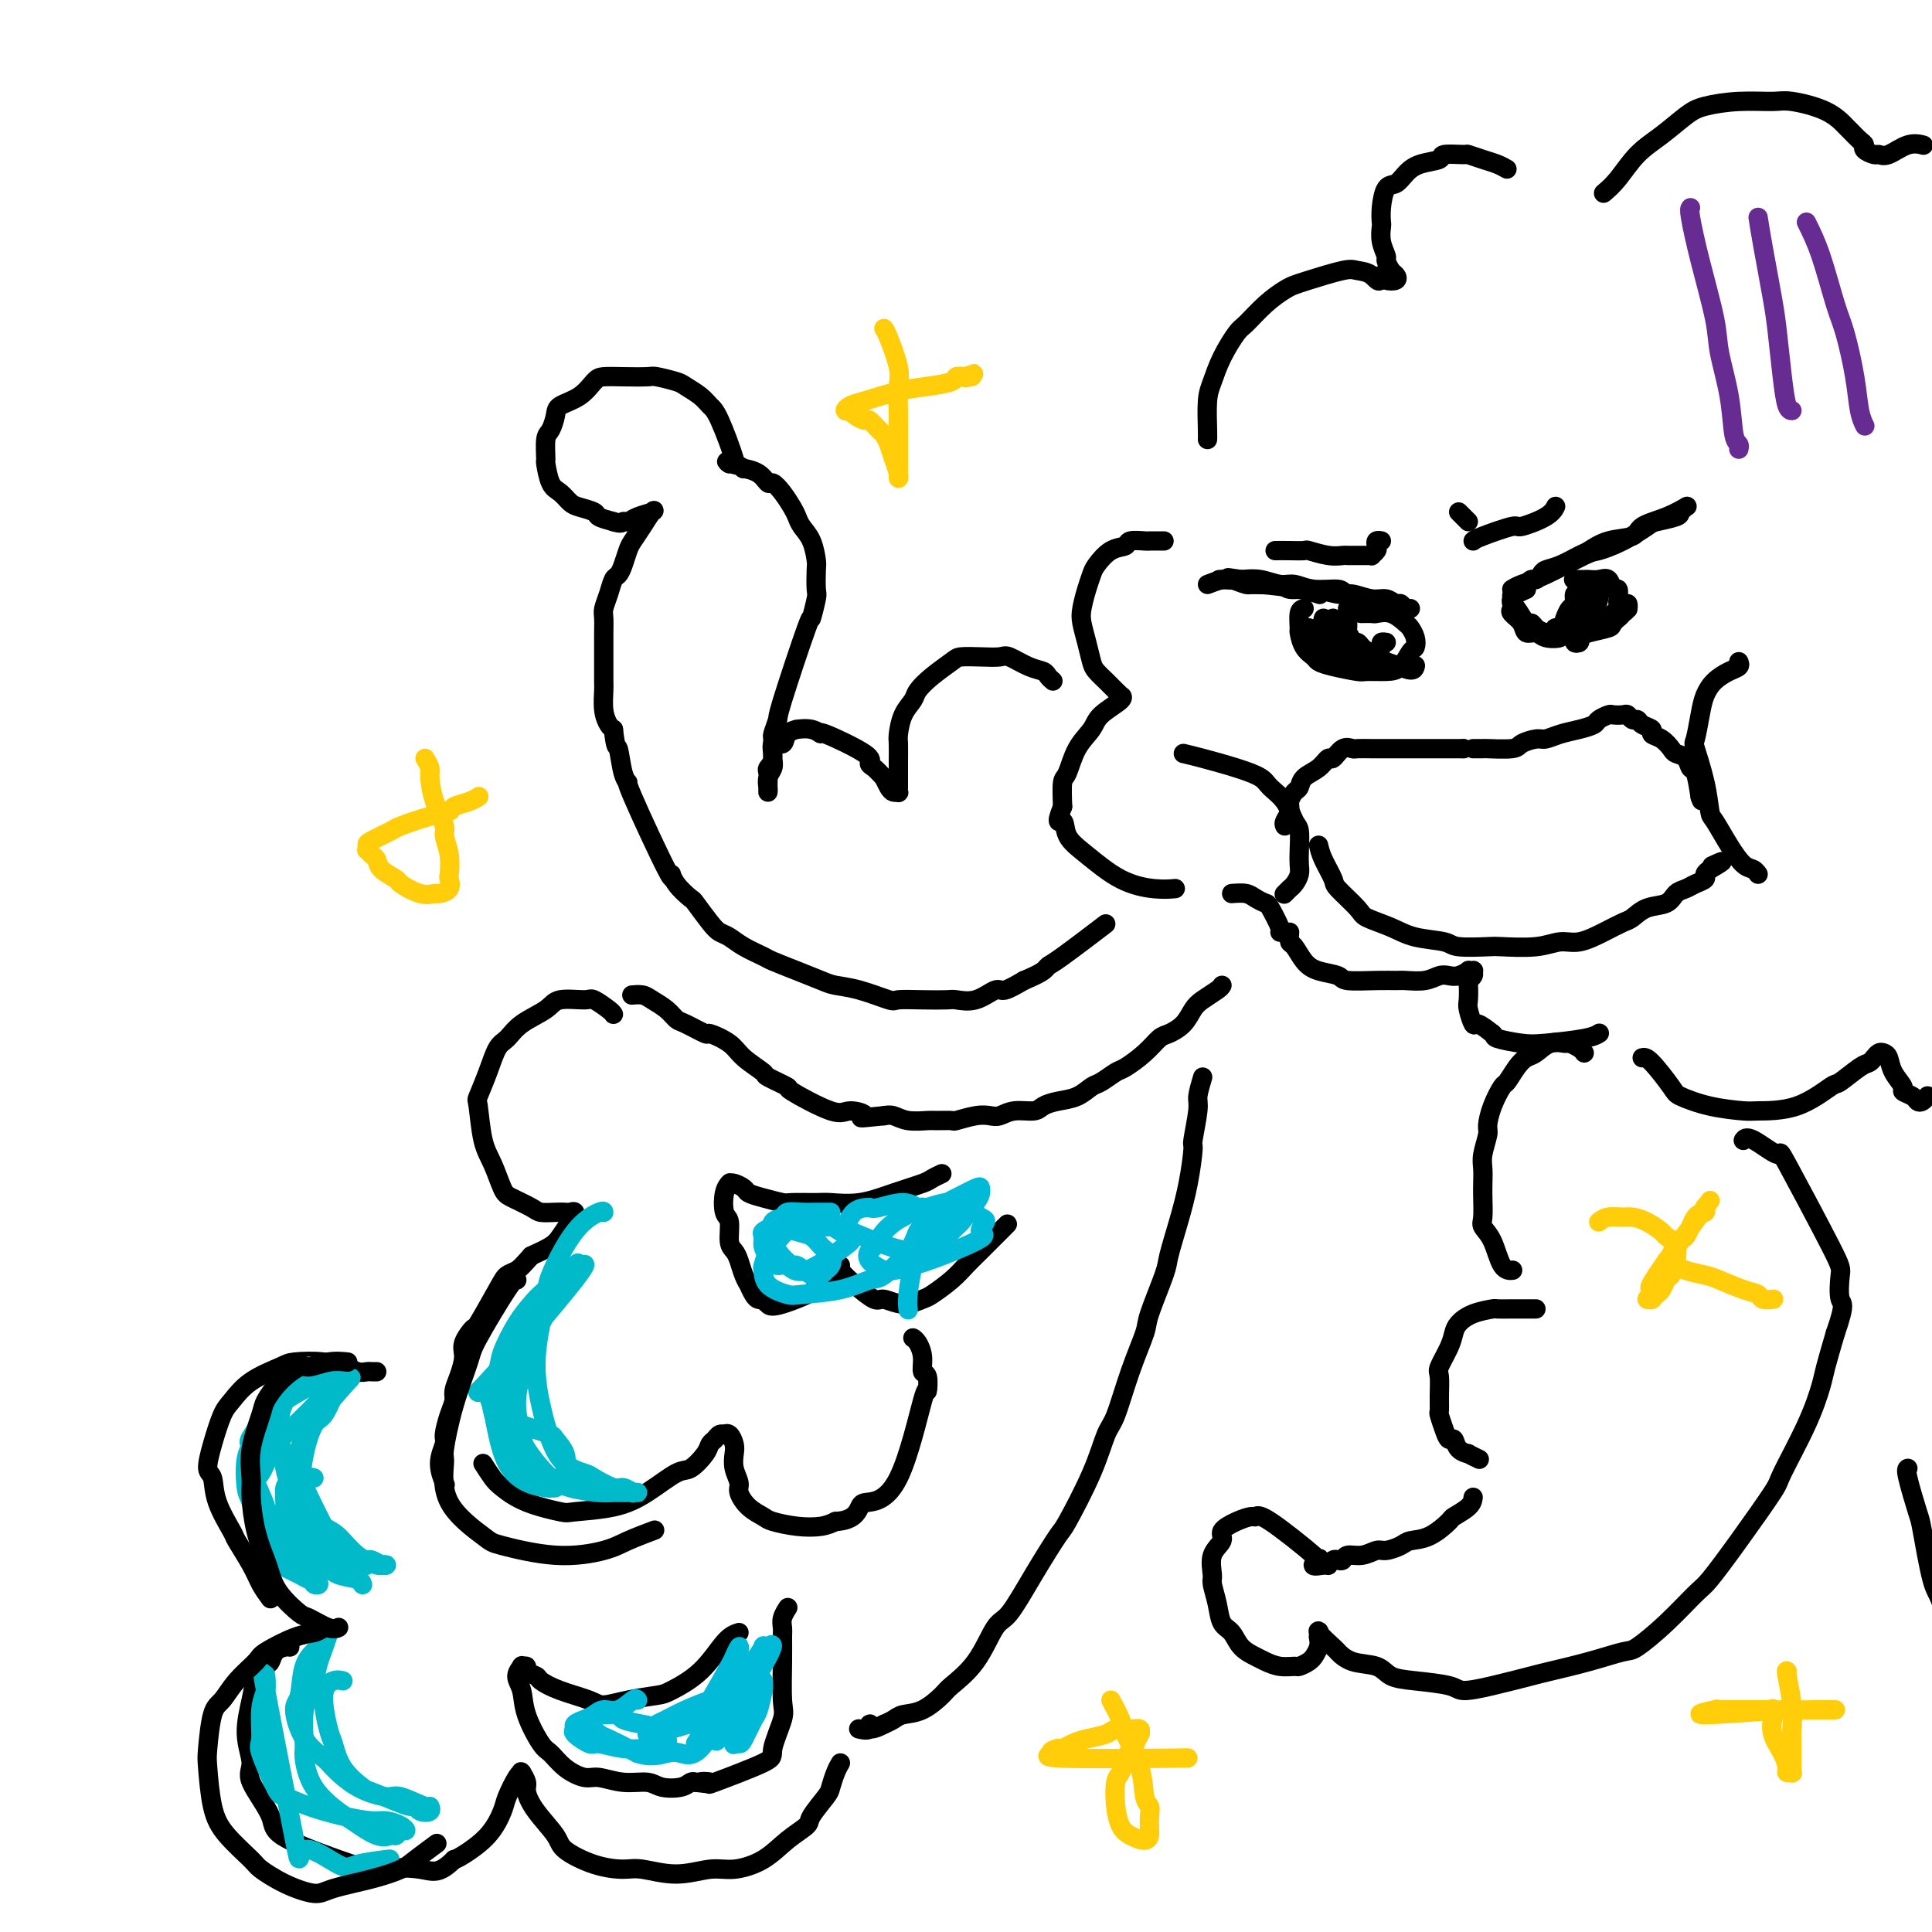 <svg viewBox='0 0 400 400' version='1.1' xmlns='http://www.w3.org/2000/svg' xmlns:xlink='http://www.w3.org/1999/xlink'><g fill='none' stroke='rgb(0,0,0)' stroke-width='4' stroke-linecap='round' stroke-linejoin='round'><path d='M312,35c-0.597,-0.340 -1.194,-0.680 -2,-1c-0.806,-0.320 -1.820,-0.618 -3,-1c-1.180,-0.382 -2.525,-0.846 -3,-1c-0.475,-0.154 -0.081,0.003 -1,0c-0.919,-0.003 -3.152,-0.165 -4,0c-0.848,0.165 -0.311,0.658 -1,1c-0.689,0.342 -2.605,0.535 -4,1c-1.395,0.465 -2.269,1.204 -3,2c-0.731,0.796 -1.320,1.651 -2,2c-0.680,0.349 -1.451,0.193 -2,1c-0.549,0.807 -0.875,2.577 -1,4c-0.125,1.423 -0.048,2.499 0,3c0.048,0.501 0.068,0.428 0,1c-0.068,0.572 -0.225,1.788 0,3c0.225,1.212 0.833,2.419 1,3c0.167,0.581 -0.105,0.535 0,1c0.105,0.465 0.589,1.442 1,2c0.411,0.558 0.749,0.696 1,1c0.251,0.304 0.414,0.774 0,1c-0.414,0.226 -1.404,0.207 -2,0c-0.596,-0.207 -0.798,-0.604 -1,-1'/><path d='M286,57c-0.292,2.219 -1.023,0.766 -2,0c-0.977,-0.766 -2.200,-0.844 -3,-1c-0.800,-0.156 -1.178,-0.388 -3,0c-1.822,0.388 -5.087,1.396 -7,2c-1.913,0.604 -2.475,0.803 -3,1c-0.525,0.197 -1.012,0.393 -2,1c-0.988,0.607 -2.478,1.625 -4,3c-1.522,1.375 -3.077,3.106 -4,4c-0.923,0.894 -1.214,0.950 -2,2c-0.786,1.050 -2.067,3.094 -3,5c-0.933,1.906 -1.518,3.674 -2,5c-0.482,1.326 -0.861,2.211 -1,4c-0.139,1.789 -0.037,4.482 0,6c0.037,1.518 0.011,1.862 0,2c-0.011,0.138 -0.005,0.069 0,0'/><path d='M241,112c-1.243,-0.007 -2.485,-0.015 -3,0c-0.515,0.015 -0.302,0.052 -1,0c-0.698,-0.052 -2.305,-0.194 -3,0c-0.695,0.194 -0.476,0.725 -1,1c-0.524,0.275 -1.790,0.293 -3,1c-1.210,0.707 -2.363,2.103 -3,3c-0.637,0.897 -0.756,1.295 -1,2c-0.244,0.705 -0.612,1.715 -1,3c-0.388,1.285 -0.796,2.844 -1,4c-0.204,1.156 -0.206,1.910 0,3c0.206,1.090 0.618,2.516 1,4c0.382,1.484 0.732,3.027 1,4c0.268,0.973 0.454,1.375 1,2c0.546,0.625 1.452,1.474 2,2c0.548,0.526 0.739,0.731 1,1c0.261,0.269 0.592,0.603 1,1c0.408,0.397 0.893,0.857 1,1c0.107,0.143 -0.163,-0.032 0,0c0.163,0.032 0.759,0.271 0,1c-0.759,0.729 -2.872,1.947 -4,3c-1.128,1.053 -1.269,1.943 -2,3c-0.731,1.057 -2.052,2.283 -3,4c-0.948,1.717 -1.525,3.924 -2,5c-0.475,1.076 -0.850,1.022 -1,2c-0.150,0.978 -0.075,2.989 0,5'/><path d='M220,167c-1.721,4.256 -0.523,2.895 0,3c0.523,0.105 0.372,1.674 1,3c0.628,1.326 2.036,2.408 4,4c1.964,1.592 4.485,3.695 7,5c2.515,1.305 5.023,1.813 7,2c1.977,0.187 3.422,0.053 4,0c0.578,-0.053 0.289,-0.027 0,0'/><path d='M267,193c-0.069,0.808 -0.137,1.617 0,2c0.137,0.383 0.480,0.341 1,1c0.520,0.659 1.216,2.019 2,3c0.784,0.981 1.656,1.583 3,2c1.344,0.417 3.159,0.647 4,1c0.841,0.353 0.707,0.828 2,1c1.293,0.172 4.013,0.043 6,0c1.987,-0.043 3.242,0.002 4,0c0.758,-0.002 1.017,-0.052 2,0c0.983,0.052 2.688,0.206 4,0c1.312,-0.206 2.231,-0.773 3,-1c0.769,-0.227 1.387,-0.113 2,0c0.613,0.113 1.222,0.226 2,0c0.778,-0.226 1.726,-0.790 2,-1c0.274,-0.210 -0.127,-0.067 0,0c0.127,0.067 0.780,0.057 1,0c0.220,-0.057 0.007,-0.163 0,0c-0.007,0.163 0.193,0.594 0,1c-0.193,0.406 -0.781,0.786 -1,1c-0.219,0.214 -0.071,0.262 0,1c0.071,0.738 0.066,2.164 0,3c-0.066,0.836 -0.193,1.080 0,2c0.193,0.920 0.706,2.517 1,3c0.294,0.483 0.370,-0.148 1,0c0.630,0.148 1.815,1.074 3,2'/><path d='M309,214c0.592,0.478 0.071,0.674 1,1c0.929,0.326 3.307,0.781 5,1c1.693,0.219 2.701,0.203 5,0c2.299,-0.203 5.888,-0.593 8,-1c2.112,-0.407 2.746,-0.831 3,-1c0.254,-0.169 0.127,-0.085 0,0'/><path d='M266,171c-0.119,-0.242 -0.239,-0.484 0,-1c0.239,-0.516 0.836,-1.307 1,-2c0.164,-0.693 -0.104,-1.287 0,-2c0.104,-0.713 0.581,-1.544 1,-2c0.419,-0.456 0.780,-0.537 1,-1c0.220,-0.463 0.299,-1.309 1,-2c0.701,-0.691 2.023,-1.229 3,-2c0.977,-0.771 1.608,-1.776 2,-2c0.392,-0.224 0.545,0.332 1,0c0.455,-0.332 1.211,-1.553 2,-2c0.789,-0.447 1.611,-0.120 2,0c0.389,0.120 0.345,0.032 1,0c0.655,-0.032 2.011,-0.009 3,0c0.989,0.009 1.613,0.002 2,0c0.387,-0.002 0.536,-0.001 1,0c0.464,0.001 1.242,0.000 2,0c0.758,-0.000 1.497,-0.000 2,0c0.503,0.000 0.772,0.000 1,0c0.228,-0.000 0.417,-0.000 1,0c0.583,0.000 1.559,0.000 2,0c0.441,-0.000 0.345,-0.000 1,0c0.655,0.000 2.061,0.000 3,0c0.939,-0.000 1.411,-0.000 2,0c0.589,0.000 1.294,0.000 2,0'/><path d='M303,155c4.195,-0.001 2.183,-0.003 2,0c-0.183,0.003 1.463,0.011 2,0c0.537,-0.011 -0.037,-0.041 1,0c1.037,0.041 3.683,0.151 5,0c1.317,-0.151 1.304,-0.565 2,-1c0.696,-0.435 2.103,-0.890 3,-1c0.897,-0.110 1.286,0.125 2,0c0.714,-0.125 1.753,-0.612 3,-1c1.247,-0.388 2.700,-0.678 4,-1c1.300,-0.322 2.446,-0.674 3,-1c0.554,-0.326 0.516,-0.624 1,-1c0.484,-0.376 1.492,-0.829 2,-1c0.508,-0.171 0.518,-0.061 1,0c0.482,0.061 1.437,0.072 2,0c0.563,-0.072 0.733,-0.227 1,0c0.267,0.227 0.630,0.834 1,1c0.370,0.166 0.746,-0.111 1,0c0.254,0.111 0.387,0.611 1,1c0.613,0.389 1.707,0.668 2,1c0.293,0.332 -0.216,0.718 0,1c0.216,0.282 1.157,0.461 2,1c0.843,0.539 1.588,1.437 2,2c0.412,0.563 0.492,0.792 1,1c0.508,0.208 1.446,0.396 2,1c0.554,0.604 0.726,1.624 1,2c0.274,0.376 0.650,0.107 1,1c0.350,0.893 0.675,2.946 1,5'/><path d='M352,165c0.500,1.333 0.250,0.667 0,0'/><path d='M360,137c0.150,0.352 0.300,0.703 0,1c-0.300,0.297 -1.050,0.539 -2,1c-0.950,0.461 -2.099,1.141 -3,2c-0.901,0.859 -1.555,1.897 -2,3c-0.445,1.103 -0.680,2.271 -1,4c-0.320,1.729 -0.725,4.018 -1,5c-0.275,0.982 -0.419,0.656 0,2c0.419,1.344 1.400,4.357 2,7c0.600,2.643 0.819,4.918 1,6c0.181,1.082 0.325,0.973 1,2c0.675,1.027 1.880,3.189 3,5c1.120,1.811 2.156,3.269 3,4c0.844,0.731 1.496,0.735 2,1c0.504,0.265 0.858,0.790 1,1c0.142,0.210 0.071,0.105 0,0'/><path d='M245,156c1.039,0.245 2.078,0.490 4,1c1.922,0.510 4.728,1.285 7,2c2.272,0.715 4.010,1.369 5,2c0.990,0.631 1.232,1.239 2,2c0.768,0.761 2.062,1.674 3,3c0.938,1.326 1.520,3.065 2,4c0.480,0.935 0.858,1.066 1,2c0.142,0.934 0.048,2.671 0,4c-0.048,1.329 -0.050,2.250 0,3c0.050,0.750 0.153,1.329 0,2c-0.153,0.671 -0.563,1.434 -1,2c-0.437,0.566 -0.901,0.935 -1,1c-0.099,0.065 0.166,-0.175 0,0c-0.166,0.175 -0.762,0.764 -1,1c-0.238,0.236 -0.119,0.118 0,0'/><path d='M273,175c0.196,0.847 0.392,1.693 1,3c0.608,1.307 1.628,3.074 2,4c0.372,0.926 0.095,1.011 1,2c0.905,0.989 2.992,2.881 4,4c1.008,1.119 0.937,1.467 2,2c1.063,0.533 3.259,1.253 5,2c1.741,0.747 3.029,1.520 5,2c1.971,0.480 4.627,0.666 6,1c1.373,0.334 1.462,0.817 3,1c1.538,0.183 4.524,0.065 6,0c1.476,-0.065 1.440,-0.076 3,0c1.560,0.076 4.715,0.238 7,0c2.285,-0.238 3.700,-0.875 5,-1c1.300,-0.125 2.486,0.261 4,0c1.514,-0.261 3.358,-1.168 5,-2c1.642,-0.832 3.083,-1.589 4,-2c0.917,-0.411 1.309,-0.477 2,-1c0.691,-0.523 1.679,-1.502 3,-2c1.321,-0.498 2.975,-0.515 4,-1c1.025,-0.485 1.423,-1.439 2,-2c0.577,-0.561 1.334,-0.728 2,-1c0.666,-0.272 1.240,-0.650 2,-1c0.760,-0.350 1.705,-0.671 2,-1c0.295,-0.329 -0.058,-0.665 0,-1c0.058,-0.335 0.529,-0.667 1,-1'/><path d='M354,180c4.422,-2.556 1.978,-1.444 1,-1c-0.978,0.444 -0.489,0.222 0,0'/><path d='M250,121c1.011,-0.390 2.022,-0.780 3,-1c0.978,-0.220 1.923,-0.270 3,0c1.077,0.270 2.288,0.861 4,1c1.712,0.139 3.927,-0.174 5,0c1.073,0.174 1.004,0.835 2,1c0.996,0.165 3.057,-0.167 5,0c1.943,0.167 3.767,0.833 5,1c1.233,0.167 1.874,-0.167 3,0c1.126,0.167 2.735,0.833 4,1c1.265,0.167 2.186,-0.166 3,0c0.814,0.166 1.523,0.830 2,1c0.477,0.170 0.723,-0.155 1,0c0.277,0.155 0.585,0.788 1,1c0.415,0.212 0.938,0.001 1,0c0.062,-0.001 -0.337,0.207 -1,0c-0.663,-0.207 -1.589,-0.830 -2,-1c-0.411,-0.170 -0.308,0.113 -1,0c-0.692,-0.113 -2.181,-0.623 -4,-1c-1.819,-0.377 -3.970,-0.622 -5,-1c-1.030,-0.378 -0.939,-0.890 -2,-1c-1.061,-0.110 -3.273,0.180 -5,0c-1.727,-0.180 -2.968,-0.832 -4,-1c-1.032,-0.168 -1.855,0.147 -3,0c-1.145,-0.147 -2.613,-0.756 -4,-1c-1.387,-0.244 -2.694,-0.122 -4,0'/><path d='M257,120c-5.155,-0.772 -1.543,-0.203 -1,0c0.543,0.203 -1.984,0.040 -3,0c-1.016,-0.040 -0.523,0.045 0,0c0.523,-0.045 1.076,-0.219 2,0c0.924,0.219 2.220,0.829 3,1c0.780,0.171 1.044,-0.099 3,0c1.956,0.099 5.604,0.565 8,1c2.396,0.435 3.542,0.839 4,1c0.458,0.161 0.229,0.081 0,0'/><path d='M270,126c-0.427,0.093 -0.853,0.185 -1,1c-0.147,0.815 -0.013,2.351 0,3c0.013,0.649 -0.095,0.411 0,1c0.095,0.589 0.393,2.004 1,3c0.607,0.996 1.522,1.573 2,2c0.478,0.427 0.519,0.703 1,1c0.481,0.297 1.403,0.615 3,1c1.597,0.385 3.871,0.839 5,1c1.129,0.161 1.115,0.031 2,0c0.885,-0.031 2.669,0.039 4,0c1.331,-0.039 2.210,-0.185 3,-1c0.790,-0.815 1.492,-2.297 2,-3c0.508,-0.703 0.821,-0.627 1,-1c0.179,-0.373 0.223,-1.196 0,-2c-0.223,-0.804 -0.713,-1.588 -1,-2c-0.287,-0.412 -0.372,-0.450 -1,-1c-0.628,-0.550 -1.801,-1.611 -3,-2c-1.199,-0.389 -2.424,-0.104 -3,0c-0.576,0.104 -0.501,0.028 -1,0c-0.499,-0.028 -1.571,-0.008 -2,0c-0.429,0.008 -0.214,0.004 0,0'/><path d='M313,122c0.506,-0.312 1.011,-0.624 2,-1c0.989,-0.376 2.461,-0.815 5,-2c2.539,-1.185 6.144,-3.115 8,-4c1.856,-0.885 1.962,-0.723 3,-1c1.038,-0.277 3.009,-0.991 5,-2c1.991,-1.009 4.001,-2.313 5,-3c0.999,-0.687 0.986,-0.759 2,-1c1.014,-0.241 3.056,-0.653 4,-1c0.944,-0.347 0.792,-0.631 1,-1c0.208,-0.369 0.778,-0.825 1,-1c0.222,-0.175 0.098,-0.069 0,0c-0.098,0.069 -0.170,0.103 0,0c0.170,-0.103 0.580,-0.341 0,0c-0.580,0.341 -2.152,1.261 -4,2c-1.848,0.739 -3.974,1.296 -5,2c-1.026,0.704 -0.953,1.554 -2,2c-1.047,0.446 -3.216,0.487 -5,1c-1.784,0.513 -3.185,1.499 -4,2c-0.815,0.501 -1.045,0.516 -2,1c-0.955,0.484 -2.637,1.435 -4,2c-1.363,0.565 -2.407,0.744 -3,1c-0.593,0.256 -0.733,0.590 -1,1c-0.267,0.410 -0.660,0.897 -1,1c-0.340,0.103 -0.627,-0.179 -1,0c-0.373,0.179 -0.831,0.817 -1,1c-0.169,0.183 -0.048,-0.091 0,0c0.048,0.091 0.024,0.545 0,1'/><path d='M316,122c-5.344,2.643 -2.202,0.750 -1,0c1.202,-0.750 0.466,-0.355 0,0c-0.466,0.355 -0.663,0.672 -1,1c-0.337,0.328 -0.815,0.668 -1,1c-0.185,0.332 -0.076,0.657 0,1c0.076,0.343 0.118,0.704 0,1c-0.118,0.296 -0.395,0.528 0,1c0.395,0.472 1.462,1.185 2,2c0.538,0.815 0.547,1.732 1,2c0.453,0.268 1.349,-0.113 2,0c0.651,0.113 1.057,0.720 2,1c0.943,0.280 2.423,0.235 3,0c0.577,-0.235 0.252,-0.658 1,-1c0.748,-0.342 2.568,-0.602 4,-1c1.432,-0.398 2.475,-0.933 3,-1c0.525,-0.067 0.533,0.334 1,0c0.467,-0.334 1.394,-1.404 2,-2c0.606,-0.596 0.891,-0.718 1,-1c0.109,-0.282 0.041,-0.724 0,-1c-0.041,-0.276 -0.055,-0.385 0,-1c0.055,-0.615 0.179,-1.734 0,-2c-0.179,-0.266 -0.663,0.321 -1,0c-0.337,-0.321 -0.529,-1.550 -1,-2c-0.471,-0.450 -1.223,-0.121 -2,0c-0.777,0.121 -1.579,0.032 -2,0c-0.421,-0.032 -0.459,-0.009 -1,0c-0.541,0.009 -1.583,0.002 -2,0c-0.417,-0.002 -0.208,-0.001 0,0'/><path d='M279,126c-0.006,0.632 -0.013,1.265 0,2c0.013,0.735 0.044,1.573 0,2c-0.044,0.427 -0.164,0.445 0,1c0.164,0.555 0.612,1.649 1,2c0.388,0.351 0.716,-0.039 1,0c0.284,0.039 0.525,0.508 1,1c0.475,0.492 1.185,1.008 2,1c0.815,-0.008 1.734,-0.538 2,-1c0.266,-0.462 -0.121,-0.855 0,-1c0.121,-0.145 0.749,-0.041 1,0c0.251,0.041 0.126,0.021 0,0'/><path d='M274,128c-0.098,0.281 -0.196,0.561 0,1c0.196,0.439 0.686,1.035 1,2c0.314,0.965 0.452,2.297 1,3c0.548,0.703 1.504,0.778 2,1c0.496,0.222 0.530,0.593 1,1c0.470,0.407 1.375,0.851 2,1c0.625,0.149 0.969,0.002 1,0c0.031,-0.002 -0.250,0.140 0,0c0.250,-0.140 1.030,-0.563 1,-1c-0.030,-0.437 -0.872,-0.887 -1,-1c-0.128,-0.113 0.456,0.110 0,0c-0.456,-0.110 -1.953,-0.555 -3,-1c-1.047,-0.445 -1.644,-0.890 -2,-1c-0.356,-0.110 -0.473,0.115 -1,0c-0.527,-0.115 -1.465,-0.571 -2,-1c-0.535,-0.429 -0.665,-0.830 -1,-1c-0.335,-0.170 -0.873,-0.107 -1,0c-0.127,0.107 0.158,0.260 0,0c-0.158,-0.260 -0.759,-0.931 -1,-1c-0.241,-0.069 -0.120,0.466 0,1'/><path d='M271,131c-1.509,-1.082 0.220,-0.787 1,0c0.780,0.787 0.611,2.067 1,3c0.389,0.933 1.335,1.521 3,2c1.665,0.479 4.047,0.851 5,1c0.953,0.149 0.476,0.074 0,0'/><path d='M313,126c0.221,-0.346 0.443,-0.692 1,0c0.557,0.692 1.450,2.421 2,3c0.550,0.579 0.758,0.008 1,0c0.242,-0.008 0.518,0.549 1,1c0.482,0.451 1.171,0.797 2,1c0.829,0.203 1.798,0.262 2,0c0.202,-0.262 -0.362,-0.844 0,-1c0.362,-0.156 1.651,0.113 2,0c0.349,-0.113 -0.243,-0.607 0,-1c0.243,-0.393 1.319,-0.684 2,-1c0.681,-0.316 0.967,-0.658 1,-1c0.033,-0.342 -0.186,-0.683 0,-1c0.186,-0.317 0.778,-0.609 1,-1c0.222,-0.391 0.073,-0.879 0,-1c-0.073,-0.121 -0.072,0.125 0,0c0.072,-0.125 0.214,-0.623 0,-1c-0.214,-0.377 -0.784,-0.634 -1,-1c-0.216,-0.366 -0.079,-0.840 0,-1c0.079,-0.160 0.098,-0.005 0,0c-0.098,0.005 -0.314,-0.142 0,0c0.314,0.142 1.157,0.571 2,1'/><path d='M329,122c1.643,-1.247 1.250,0.134 1,1c-0.250,0.866 -0.358,1.216 0,1c0.358,-0.216 1.183,-0.997 1,0c-0.183,0.997 -1.374,3.773 -2,5c-0.626,1.227 -0.685,0.904 -1,1c-0.315,0.096 -0.884,0.611 -1,1c-0.116,0.389 0.221,0.651 0,1c-0.221,0.349 -1.001,0.784 -1,1c0.001,0.216 0.783,0.214 1,0c0.217,-0.214 -0.132,-0.638 0,-1c0.132,-0.362 0.743,-0.661 2,-1c1.257,-0.339 3.160,-0.716 4,-1c0.840,-0.284 0.617,-0.473 1,-1c0.383,-0.527 1.371,-1.392 2,-2c0.629,-0.608 0.897,-0.959 1,-1c0.103,-0.041 0.040,0.226 0,0c-0.040,-0.226 -0.056,-0.946 0,-1c0.056,-0.054 0.184,0.559 0,1c-0.184,0.441 -0.679,0.710 -1,1c-0.321,0.290 -0.467,0.601 -1,1c-0.533,0.399 -1.453,0.888 -2,1c-0.547,0.112 -0.721,-0.152 -1,0c-0.279,0.152 -0.663,0.720 -1,1c-0.337,0.280 -0.626,0.271 -1,0c-0.374,-0.271 -0.831,-0.804 -1,-1c-0.169,-0.196 -0.048,-0.056 0,0c0.048,0.056 0.024,0.028 0,0'/><path d='M329,129c-1.305,0.083 -1.068,-0.711 -1,-1c0.068,-0.289 -0.033,-0.073 0,0c0.033,0.073 0.201,0.004 0,-1c-0.201,-1.004 -0.771,-2.941 -1,-4c-0.229,-1.059 -0.117,-1.238 0,-1c0.117,0.238 0.238,0.894 0,1c-0.238,0.106 -0.834,-0.339 -1,0c-0.166,0.339 0.100,1.462 0,2c-0.100,0.538 -0.565,0.491 -1,1c-0.435,0.509 -0.838,1.574 -1,2c-0.162,0.426 -0.081,0.213 0,0'/><path d='M279,132c0.423,0.302 0.845,0.604 1,1c0.155,0.396 0.041,0.888 0,1c-0.041,0.112 -0.010,-0.154 0,0c0.010,0.154 0.000,0.728 0,1c-0.000,0.272 0.010,0.242 0,0c-0.010,-0.242 -0.040,-0.696 0,-1c0.040,-0.304 0.152,-0.459 0,-1c-0.152,-0.541 -0.566,-1.469 -1,-2c-0.434,-0.531 -0.888,-0.665 -1,-1c-0.112,-0.335 0.117,-0.872 0,-1c-0.117,-0.128 -0.580,0.153 -1,0c-0.420,-0.153 -0.799,-0.739 -1,-1c-0.201,-0.261 -0.226,-0.196 0,0c0.226,0.196 0.703,0.525 1,1c0.297,0.475 0.414,1.097 1,2c0.586,0.903 1.642,2.087 3,3c1.358,0.913 3.020,1.553 4,2c0.980,0.447 1.280,0.699 2,1c0.720,0.301 1.860,0.650 3,1'/><path d='M290,138c2.689,1.400 2.911,0.400 3,0c0.089,-0.400 0.044,-0.200 0,0'/><path d='M305,112c0.190,-0.184 0.380,-0.368 2,-1c1.620,-0.632 4.669,-1.711 6,-2c1.331,-0.289 0.944,0.211 2,0c1.056,-0.211 3.553,-1.134 5,-2c1.447,-0.866 1.842,-1.676 2,-2c0.158,-0.324 0.079,-0.162 0,0'/><path d='M264,114c0.932,-0.008 1.865,-0.016 3,0c1.135,0.016 2.474,0.057 3,0c0.526,-0.057 0.239,-0.211 1,0c0.761,0.211 2.571,0.789 4,1c1.429,0.211 2.477,0.057 3,0c0.523,-0.057 0.523,-0.015 1,0c0.477,0.015 1.433,0.005 2,0c0.567,-0.005 0.744,-0.004 1,0c0.256,0.004 0.591,0.012 1,0c0.409,-0.012 0.893,-0.046 1,0c0.107,0.046 -0.164,0.170 0,0c0.164,-0.170 0.762,-0.634 1,-1c0.238,-0.366 0.115,-0.634 0,-1c-0.115,-0.366 -0.223,-0.829 0,-1c0.223,-0.171 0.778,-0.049 1,0c0.222,0.049 0.111,0.024 0,0'/><path d='M302,106c0.311,0.311 0.622,0.622 1,1c0.378,0.378 0.822,0.822 1,1c0.178,0.178 0.089,0.089 0,0'/><path d='M255,185c1.098,-0.083 2.197,-0.166 3,0c0.803,0.166 1.311,0.580 2,1c0.689,0.420 1.557,0.844 2,1c0.443,0.156 0.459,0.042 1,1c0.541,0.958 1.607,2.989 2,4c0.393,1.011 0.112,1.003 0,1c-0.112,-0.003 -0.056,-0.002 0,0'/><path d='M332,40c0.932,-0.794 1.863,-1.589 3,-3c1.137,-1.411 2.478,-3.440 4,-5c1.522,-1.560 3.223,-2.652 5,-4c1.777,-1.348 3.630,-2.951 5,-4c1.370,-1.049 2.256,-1.544 4,-2c1.744,-0.456 4.345,-0.871 7,-1c2.655,-0.129 5.365,0.030 7,0c1.635,-0.030 2.196,-0.250 4,0c1.804,0.250 4.852,0.970 7,2c2.148,1.030 3.397,2.370 4,3c0.603,0.630 0.561,0.551 1,1c0.439,0.449 1.360,1.426 2,2c0.640,0.574 0.999,0.744 1,1c0.001,0.256 -0.356,0.597 0,1c0.356,0.403 1.423,0.868 2,1c0.577,0.132 0.663,-0.070 1,0c0.337,0.070 0.925,0.410 2,0c1.075,-0.410 2.635,-1.572 4,-2c1.365,-0.428 2.533,-0.122 3,0c0.467,0.122 0.234,0.061 0,0'/><path d='M340,219c0.419,-0.097 0.837,-0.194 2,1c1.163,1.194 3.069,3.679 4,5c0.931,1.321 0.886,1.479 2,2c1.114,0.521 3.388,1.407 6,2c2.612,0.593 5.562,0.894 7,1c1.438,0.106 1.365,0.018 3,0c1.635,-0.018 4.977,0.034 8,-1c3.023,-1.034 5.727,-3.156 7,-4c1.273,-0.844 1.115,-0.412 2,-1c0.885,-0.588 2.814,-2.196 4,-3c1.186,-0.804 1.627,-0.802 2,-1c0.373,-0.198 0.676,-0.594 1,-1c0.324,-0.406 0.669,-0.820 1,-1c0.331,-0.180 0.647,-0.126 1,0c0.353,0.126 0.742,0.324 1,1c0.258,0.676 0.384,1.831 1,3c0.616,1.169 1.723,2.353 2,3c0.277,0.647 -0.276,0.758 0,1c0.276,0.242 1.381,0.615 2,1c0.619,0.385 0.754,0.784 1,1c0.246,0.216 0.605,0.251 1,0c0.395,-0.251 0.827,-0.786 1,-1c0.173,-0.214 0.086,-0.107 0,0'/><path d='M253,204c-0.133,0.237 -0.266,0.473 -1,1c-0.734,0.527 -2.069,1.344 -3,2c-0.931,0.656 -1.458,1.151 -2,2c-0.542,0.849 -1.097,2.052 -2,3c-0.903,0.948 -2.152,1.639 -3,2c-0.848,0.361 -1.295,0.391 -2,1c-0.705,0.609 -1.669,1.797 -3,3c-1.331,1.203 -3.030,2.420 -4,3c-0.970,0.580 -1.211,0.523 -2,1c-0.789,0.477 -2.127,1.490 -3,2c-0.873,0.510 -1.282,0.519 -2,1c-0.718,0.481 -1.746,1.434 -3,2c-1.254,0.566 -2.734,0.744 -4,1c-1.266,0.256 -2.317,0.591 -3,1c-0.683,0.409 -0.999,0.893 -2,1c-1.001,0.107 -2.686,-0.164 -4,0c-1.314,0.164 -2.258,0.762 -3,1c-0.742,0.238 -1.281,0.116 -2,0c-0.719,-0.116 -1.619,-0.228 -3,0c-1.381,0.228 -3.244,0.794 -4,1c-0.756,0.206 -0.405,0.051 -1,0c-0.595,-0.051 -2.137,0.000 -3,0c-0.863,-0.000 -1.046,-0.052 -2,0c-0.954,0.052 -2.680,0.206 -4,0c-1.320,-0.206 -2.234,-0.773 -3,-1c-0.766,-0.227 -1.383,-0.113 -2,0'/><path d='M183,231c-6.942,0.696 -4.297,0.437 -4,0c0.297,-0.437 -1.753,-1.053 -3,-1c-1.247,0.053 -1.690,0.773 -4,0c-2.310,-0.773 -6.489,-3.039 -8,-4c-1.511,-0.961 -0.356,-0.617 -1,-1c-0.644,-0.383 -3.088,-1.494 -4,-2c-0.912,-0.506 -0.293,-0.407 -1,-1c-0.707,-0.593 -2.739,-1.879 -4,-3c-1.261,-1.121 -1.752,-2.078 -3,-3c-1.248,-0.922 -3.253,-1.808 -4,-2c-0.747,-0.192 -0.234,0.310 -1,0c-0.766,-0.310 -2.810,-1.432 -4,-2c-1.190,-0.568 -1.528,-0.583 -2,-1c-0.472,-0.417 -1.080,-1.236 -2,-2c-0.920,-0.764 -2.154,-1.473 -3,-2c-0.846,-0.527 -1.305,-0.873 -2,-1c-0.695,-0.127 -1.627,-0.036 -2,0c-0.373,0.036 -0.186,0.018 0,0'/><path d='M127,210c-0.107,-0.193 -0.214,-0.386 -1,-1c-0.786,-0.614 -2.251,-1.648 -3,-2c-0.749,-0.352 -0.781,-0.021 -2,0c-1.219,0.021 -3.625,-0.267 -5,0c-1.375,0.267 -1.719,1.091 -3,2c-1.281,0.909 -3.499,1.905 -5,3c-1.501,1.095 -2.283,2.291 -3,3c-0.717,0.709 -1.367,0.930 -2,2c-0.633,1.070 -1.250,2.987 -2,5c-0.750,2.013 -1.634,4.122 -2,5c-0.366,0.878 -0.213,0.524 0,2c0.213,1.476 0.488,4.780 1,7c0.512,2.220 1.263,3.355 2,5c0.737,1.645 1.461,3.800 2,5c0.539,1.200 0.894,1.446 2,2c1.106,0.554 2.964,1.417 4,2c1.036,0.583 1.248,0.887 2,1c0.752,0.113 2.042,0.035 3,0c0.958,-0.035 1.585,-0.028 2,0c0.415,0.028 0.618,0.076 1,0c0.382,-0.076 0.942,-0.277 1,0c0.058,0.277 -0.387,1.033 -1,2c-0.613,0.967 -1.396,2.145 -2,3c-0.604,0.855 -1.030,1.387 -2,2c-0.970,0.613 -2.485,1.306 -4,2'/><path d='M110,260c-1.811,2.030 -2.340,2.604 -3,3c-0.660,0.396 -1.453,0.613 -2,1c-0.547,0.387 -0.850,0.945 -2,3c-1.150,2.055 -3.148,5.607 -4,7c-0.852,1.393 -0.558,0.628 -1,1c-0.442,0.372 -1.620,1.881 -2,3c-0.380,1.119 0.039,1.849 0,3c-0.039,1.151 -0.536,2.725 -1,4c-0.464,1.275 -0.893,2.251 -1,3c-0.107,0.749 0.110,1.269 0,2c-0.110,0.731 -0.548,1.671 -1,3c-0.452,1.329 -0.920,3.047 -1,4c-0.080,0.953 0.226,1.142 0,2c-0.226,0.858 -0.984,2.385 -1,4c-0.016,1.615 0.710,3.319 1,4c0.290,0.681 0.145,0.341 0,0'/><path d='M100,303c0.716,1.117 1.433,2.233 2,3c0.567,0.767 0.986,1.184 2,2c1.014,0.816 2.625,2.029 5,3c2.375,0.971 5.515,1.699 7,2c1.485,0.301 1.317,0.174 3,0c1.683,-0.174 5.218,-0.396 8,-1c2.782,-0.604 4.811,-1.591 7,-3c2.189,-1.409 4.537,-3.242 6,-4c1.463,-0.758 2.041,-0.441 3,-1c0.959,-0.559 2.299,-1.992 3,-3c0.701,-1.008 0.761,-1.590 1,-2c0.239,-0.410 0.655,-0.647 1,-1c0.345,-0.353 0.618,-0.820 1,-1c0.382,-0.180 0.873,-0.071 1,0c0.127,0.071 -0.111,0.105 0,0c0.111,-0.105 0.570,-0.347 1,0c0.430,0.347 0.832,1.285 1,2c0.168,0.715 0.102,1.206 0,2c-0.102,0.794 -0.241,1.890 0,3c0.241,1.110 0.863,2.234 1,3c0.137,0.766 -0.212,1.176 0,2c0.212,0.824 0.983,2.064 2,3c1.017,0.936 2.278,1.568 3,2c0.722,0.432 0.905,0.662 2,1c1.095,0.338 3.103,0.783 5,1c1.897,0.217 3.685,0.205 5,0c1.315,-0.205 2.158,-0.602 3,-1'/><path d='M173,315c3.873,-0.168 4.554,-2.087 5,-3c0.446,-0.913 0.656,-0.820 2,-1c1.344,-0.180 3.820,-0.634 6,-5c2.180,-4.366 4.063,-12.642 5,-16c0.937,-3.358 0.928,-1.796 1,-2c0.072,-0.204 0.226,-2.174 0,-3c-0.226,-0.826 -0.831,-0.509 -1,-1c-0.169,-0.491 0.099,-1.791 0,-3c-0.099,-1.209 -0.565,-2.325 -1,-3c-0.435,-0.675 -0.839,-0.907 -1,-1c-0.161,-0.093 -0.081,-0.046 0,0'/><path d='M249,223c-0.454,1.528 -0.909,3.057 -1,4c-0.091,0.943 0.180,1.302 0,3c-0.180,1.698 -0.812,4.735 -1,6c-0.188,1.265 0.068,0.760 0,2c-0.068,1.240 -0.460,4.227 -1,7c-0.540,2.773 -1.228,5.333 -2,8c-0.772,2.667 -1.627,5.440 -2,7c-0.373,1.560 -0.264,1.906 -1,4c-0.736,2.094 -2.319,5.936 -3,8c-0.681,2.064 -0.462,2.349 -1,4c-0.538,1.651 -1.833,4.667 -3,8c-1.167,3.333 -2.208,6.982 -3,9c-0.792,2.018 -1.337,2.406 -2,4c-0.663,1.594 -1.444,4.396 -3,8c-1.556,3.604 -3.886,8.011 -5,10c-1.114,1.989 -1.013,1.560 -2,3c-0.987,1.440 -3.063,4.750 -5,8c-1.937,3.250 -3.735,6.441 -5,8c-1.265,1.559 -1.997,1.486 -3,3c-1.003,1.514 -2.279,4.615 -4,7c-1.721,2.385 -3.889,4.054 -5,5c-1.111,0.946 -1.165,1.171 -2,2c-0.835,0.829 -2.451,2.264 -4,3c-1.549,0.736 -3.033,0.775 -4,1c-0.967,0.225 -1.419,0.636 -2,1c-0.581,0.364 -1.290,0.682 -2,1'/><path d='M183,357c-3.651,1.951 -3.278,0.327 -3,0c0.278,-0.327 0.459,0.643 0,1c-0.459,0.357 -1.560,0.102 -2,0c-0.440,-0.102 -0.220,-0.051 0,0'/><path d='M174,365c-0.316,0.537 -0.632,1.074 -1,2c-0.368,0.926 -0.790,2.242 -1,3c-0.210,0.758 -0.210,0.958 -1,2c-0.790,1.042 -2.371,2.924 -3,4c-0.629,1.076 -0.308,1.345 -1,2c-0.692,0.655 -2.398,1.697 -4,3c-1.602,1.303 -3.100,2.867 -5,4c-1.900,1.133 -4.200,1.835 -6,2c-1.800,0.165 -3.098,-0.206 -5,0c-1.902,0.206 -4.408,0.988 -7,1c-2.592,0.012 -5.269,-0.746 -7,-1c-1.731,-0.254 -2.515,-0.002 -4,0c-1.485,0.002 -3.670,-0.244 -6,-1c-2.330,-0.756 -4.805,-2.022 -6,-3c-1.195,-0.978 -1.108,-1.667 -2,-3c-0.892,-1.333 -2.761,-3.310 -4,-5c-1.239,-1.690 -1.848,-3.094 -2,-4c-0.152,-0.906 0.154,-1.314 0,-2c-0.154,-0.686 -0.766,-1.649 -1,-2c-0.234,-0.351 -0.089,-0.091 0,0c0.089,0.091 0.122,0.011 0,0c-0.122,-0.011 -0.400,0.046 -1,1c-0.600,0.954 -1.523,2.805 -2,4c-0.477,1.195 -0.509,1.733 -1,3c-0.491,1.267 -1.440,3.264 -3,5c-1.560,1.736 -3.731,3.210 -5,4c-1.269,0.790 -1.634,0.895 -2,1'/><path d='M94,385c-3.248,3.260 -4.369,2.410 -7,2c-2.631,-0.410 -6.773,-0.378 -8,0c-1.227,0.378 0.461,1.103 -3,0c-3.461,-1.103 -12.070,-4.035 -16,-6c-3.930,-1.965 -3.179,-2.963 -4,-5c-0.821,-2.037 -3.213,-5.115 -4,-7c-0.787,-1.885 0.030,-2.579 0,-4c-0.030,-1.421 -0.909,-3.570 -1,-6c-0.091,-2.430 0.604,-5.141 1,-7c0.396,-1.859 0.491,-2.866 1,-4c0.509,-1.134 1.433,-2.395 2,-3c0.567,-0.605 0.779,-0.554 1,-1c0.221,-0.446 0.451,-1.387 1,-2c0.549,-0.613 1.417,-0.896 2,-1c0.583,-0.104 0.881,-0.030 1,0c0.119,0.030 0.060,0.015 0,0'/><path d='M56,331c-0.708,-0.961 -1.416,-1.921 -2,-3c-0.584,-1.079 -1.045,-2.275 -2,-4c-0.955,-1.725 -2.404,-3.979 -3,-5c-0.596,-1.021 -0.340,-0.809 -1,-2c-0.660,-1.191 -2.237,-3.786 -3,-6c-0.763,-2.214 -0.711,-4.048 -1,-5c-0.289,-0.952 -0.919,-1.024 -1,-2c-0.081,-0.976 0.388,-2.857 1,-5c0.612,-2.143 1.368,-4.550 2,-6c0.632,-1.450 1.141,-1.945 2,-3c0.859,-1.055 2.069,-2.671 4,-4c1.931,-1.329 4.582,-2.371 6,-3c1.418,-0.629 1.601,-0.844 3,-1c1.399,-0.156 4.014,-0.252 6,0c1.986,0.252 3.344,0.852 4,1c0.656,0.148 0.610,-0.157 1,0c0.390,0.157 1.215,0.774 2,1c0.785,0.226 1.530,0.061 2,0c0.470,-0.061 0.665,-0.016 1,0c0.335,0.016 0.810,0.005 1,0c0.190,-0.005 0.095,-0.002 0,0'/><path d='M195,243c-0.756,0.354 -1.512,0.708 -2,1c-0.488,0.292 -0.708,0.523 -2,1c-1.292,0.477 -3.656,1.199 -6,2c-2.344,0.801 -4.667,1.679 -7,2c-2.333,0.321 -4.676,0.083 -6,0c-1.324,-0.083 -1.630,-0.011 -3,0c-1.370,0.011 -3.805,-0.038 -5,0c-1.195,0.038 -1.150,0.164 -2,0c-0.850,-0.164 -2.596,-0.618 -4,-1c-1.404,-0.382 -2.468,-0.690 -3,-1c-0.532,-0.310 -0.534,-0.620 -1,-1c-0.466,-0.380 -1.396,-0.830 -2,-1c-0.604,-0.170 -0.881,-0.060 -1,0c-0.119,0.060 -0.081,0.069 0,0c0.081,-0.069 0.203,-0.215 0,0c-0.203,0.215 -0.731,0.792 -1,2c-0.269,1.208 -0.279,3.047 0,4c0.279,0.953 0.848,1.021 1,2c0.152,0.979 -0.113,2.869 0,4c0.113,1.131 0.604,1.503 1,2c0.396,0.497 0.698,1.121 1,2c0.302,0.879 0.606,2.015 1,3c0.394,0.985 0.879,1.819 1,2c0.121,0.181 -0.122,-0.292 0,0c0.122,0.292 0.610,1.348 1,2c0.390,0.652 0.683,0.901 1,1c0.317,0.099 0.659,0.050 1,0'/><path d='M158,269c1.330,1.806 1.154,0.322 1,0c-0.154,-0.322 -0.287,0.519 0,1c0.287,0.481 0.995,0.601 3,0c2.005,-0.601 5.307,-1.923 7,-3c1.693,-1.077 1.778,-1.910 2,-2c0.222,-0.090 0.582,0.564 1,0c0.418,-0.564 0.895,-2.346 1,-3c0.105,-0.654 -0.160,-0.181 0,0c0.160,0.181 0.747,0.071 1,0c0.253,-0.071 0.174,-0.101 0,0c-0.174,0.101 -0.442,0.333 0,1c0.442,0.667 1.593,1.769 3,3c1.407,1.231 3.071,2.591 4,3c0.929,0.409 1.123,-0.134 2,0c0.877,0.134 2.437,0.944 4,1c1.563,0.056 3.129,-0.643 4,-1c0.871,-0.357 1.047,-0.373 2,-1c0.953,-0.627 2.684,-1.864 4,-3c1.316,-1.136 2.219,-2.170 3,-3c0.781,-0.830 1.441,-1.454 3,-3c1.559,-1.546 4.017,-4.013 5,-5c0.983,-0.987 0.492,-0.493 0,0'/><path d='M153,338c-0.870,0.281 -1.740,0.561 -3,2c-1.260,1.439 -2.911,4.036 -5,6c-2.089,1.964 -4.615,3.295 -6,4c-1.385,0.705 -1.630,0.786 -3,1c-1.370,0.214 -3.867,0.562 -6,1c-2.133,0.438 -3.904,0.966 -5,1c-1.096,0.034 -1.517,-0.424 -3,-1c-1.483,-0.576 -4.028,-1.268 -6,-2c-1.972,-0.732 -3.370,-1.502 -4,-2c-0.630,-0.498 -0.493,-0.723 -1,-1c-0.507,-0.277 -1.657,-0.605 -2,-1c-0.343,-0.395 0.122,-0.858 0,-1c-0.122,-0.142 -0.830,0.038 -1,0c-0.170,-0.038 0.199,-0.294 0,0c-0.199,0.294 -0.966,1.138 -1,2c-0.034,0.862 0.664,1.743 1,3c0.336,1.257 0.310,2.891 1,5c0.690,2.109 2.098,4.694 3,6c0.902,1.306 1.300,1.335 2,2c0.700,0.665 1.703,1.967 3,3c1.297,1.033 2.887,1.797 4,2c1.113,0.203 1.747,-0.155 3,0c1.253,0.155 3.123,0.822 5,1c1.877,0.178 3.760,-0.135 5,0c1.240,0.135 1.838,0.717 3,1c1.162,0.283 2.890,0.269 4,0c1.110,-0.269 1.603,-0.791 2,-1c0.397,-0.209 0.699,-0.104 1,0'/><path d='M144,369c4.256,0.480 1.398,0.179 1,0c-0.398,-0.179 1.666,-0.236 2,0c0.334,0.236 -1.063,0.767 1,0c2.063,-0.767 7.586,-2.830 10,-4c2.414,-1.170 1.719,-1.448 2,-3c0.281,-1.552 1.540,-4.380 2,-6c0.460,-1.620 0.122,-2.033 0,-4c-0.122,-1.967 -0.029,-5.487 0,-8c0.029,-2.513 -0.006,-4.019 0,-5c0.006,-0.981 0.053,-1.438 0,-2c-0.053,-0.562 -0.207,-1.228 0,-2c0.207,-0.772 0.773,-1.649 1,-2c0.227,-0.351 0.113,-0.175 0,0'/></g>
<g fill='none' stroke='rgb(0,186,216)' stroke-width='4' stroke-linecap='round' stroke-linejoin='round'><path d='M132,352c-0.161,-0.233 -0.322,-0.466 -1,0c-0.678,0.466 -1.874,1.630 -3,2c-1.126,0.370 -2.182,-0.055 -3,0c-0.818,0.055 -1.399,0.591 -2,1c-0.601,0.409 -1.223,0.692 -2,1c-0.777,0.308 -1.711,0.642 -2,1c-0.289,0.358 0.067,0.741 0,1c-0.067,0.259 -0.556,0.395 0,1c0.556,0.605 2.155,1.680 3,2c0.845,0.320 0.934,-0.114 2,0c1.066,0.114 3.110,0.775 5,1c1.890,0.225 3.625,0.015 5,0c1.375,-0.015 2.389,0.165 3,0c0.611,-0.165 0.818,-0.674 1,-1c0.182,-0.326 0.339,-0.469 0,-1c-0.339,-0.531 -1.173,-1.448 -2,-2c-0.827,-0.552 -1.647,-0.737 -3,-1c-1.353,-0.263 -3.241,-0.603 -4,-1c-0.759,-0.397 -0.391,-0.851 -1,-1c-0.609,-0.149 -2.195,0.006 -3,0c-0.805,-0.006 -0.829,-0.172 -1,0c-0.171,0.172 -0.488,0.681 -1,1c-0.512,0.319 -1.220,0.446 -1,1c0.220,0.554 1.367,1.534 2,2c0.633,0.466 0.752,0.419 2,1c1.248,0.581 3.624,1.791 6,3'/><path d='M132,363c2.768,0.944 4.687,0.306 6,0c1.313,-0.306 2.018,-0.278 3,0c0.982,0.278 2.239,0.805 4,-1c1.761,-1.805 4.026,-5.942 5,-8c0.974,-2.058 0.658,-2.037 0,-2c-0.658,0.037 -1.658,0.090 -2,0c-0.342,-0.090 -0.028,-0.323 -1,0c-0.972,0.323 -3.231,1.200 -5,2c-1.769,0.800 -3.047,1.521 -4,2c-0.953,0.479 -1.581,0.715 -2,1c-0.419,0.285 -0.630,0.620 -1,1c-0.370,0.380 -0.897,0.805 -1,1c-0.103,0.195 0.220,0.161 1,0c0.780,-0.161 2.017,-0.450 4,-1c1.983,-0.550 4.714,-1.361 6,-2c1.286,-0.639 1.129,-1.105 2,-2c0.871,-0.895 2.770,-2.217 4,-4c1.230,-1.783 1.790,-4.025 2,-5c0.210,-0.975 0.070,-0.681 0,-1c-0.070,-0.319 -0.072,-1.251 0,-2c0.072,-0.749 0.216,-1.316 0,-1c-0.216,0.316 -0.793,1.513 -1,2c-0.207,0.487 -0.046,0.264 -1,2c-0.954,1.736 -3.024,5.432 -4,7c-0.976,1.568 -0.860,1.008 -1,2c-0.140,0.992 -0.538,3.536 -1,5c-0.462,1.464 -0.989,1.847 -1,2c-0.011,0.153 0.495,0.077 1,0'/><path d='M145,361c-1.426,3.031 -0.993,1.107 0,0c0.993,-1.107 2.544,-1.397 3,-1c0.456,0.397 -0.183,1.480 2,-2c2.183,-3.480 7.189,-11.523 9,-15c1.811,-3.477 0.427,-2.386 0,-2c-0.427,0.386 0.103,0.069 0,0c-0.103,-0.069 -0.839,0.111 -1,0c-0.161,-0.111 0.254,-0.514 0,0c-0.254,0.514 -1.179,1.943 -2,3c-0.821,1.057 -1.540,1.741 -2,3c-0.460,1.259 -0.660,3.094 -1,5c-0.340,1.906 -0.820,3.884 -1,5c-0.180,1.116 -0.060,1.371 0,2c0.060,0.629 0.061,1.633 0,2c-0.061,0.367 -0.185,0.099 0,0c0.185,-0.099 0.680,-0.027 1,0c0.320,0.027 0.464,0.008 1,-1c0.536,-1.008 1.464,-3.006 2,-4c0.536,-0.994 0.680,-0.982 1,-2c0.320,-1.018 0.815,-3.064 1,-4c0.185,-0.936 0.060,-0.762 0,-1c-0.060,-0.238 -0.055,-0.890 0,-1c0.055,-0.110 0.158,0.321 0,1c-0.158,0.679 -0.579,1.605 -1,2c-0.421,0.395 -0.844,0.260 -1,1c-0.156,0.740 -0.045,2.354 0,3c0.045,0.646 0.022,0.323 0,0'/><path d='M172,251c-0.800,0.002 -1.599,0.004 -2,0c-0.401,-0.004 -0.402,-0.013 -1,0c-0.598,0.013 -1.792,0.049 -3,0c-1.208,-0.049 -2.429,-0.183 -3,0c-0.571,0.183 -0.492,0.684 -1,1c-0.508,0.316 -1.603,0.447 -2,1c-0.397,0.553 -0.095,1.530 0,2c0.095,0.470 -0.018,0.435 0,1c0.018,0.565 0.165,1.732 1,3c0.835,1.268 2.356,2.638 3,3c0.644,0.362 0.411,-0.283 1,0c0.589,0.283 2.002,1.496 3,2c0.998,0.504 1.582,0.301 2,0c0.418,-0.301 0.671,-0.700 1,-1c0.329,-0.300 0.735,-0.500 1,-1c0.265,-0.500 0.391,-1.300 0,-2c-0.391,-0.700 -1.297,-1.299 -2,-2c-0.703,-0.701 -1.201,-1.505 -2,-2c-0.799,-0.495 -1.899,-0.680 -3,-1c-1.101,-0.320 -2.205,-0.773 -3,-1c-0.795,-0.227 -1.282,-0.226 -2,0c-0.718,0.226 -1.667,0.679 -2,1c-0.333,0.321 -0.051,0.509 0,1c0.051,0.491 -0.128,1.283 0,2c0.128,0.717 0.564,1.358 1,2'/><path d='M159,260c0.518,1.264 1.311,1.923 2,2c0.689,0.077 1.272,-0.427 2,0c0.728,0.427 1.600,1.786 4,1c2.400,-0.786 6.327,-3.717 8,-5c1.673,-1.283 1.091,-0.917 1,-1c-0.091,-0.083 0.308,-0.615 0,-1c-0.308,-0.385 -1.323,-0.624 -2,-1c-0.677,-0.376 -1.018,-0.888 -2,-1c-0.982,-0.112 -2.607,0.177 -4,0c-1.393,-0.177 -2.555,-0.821 -4,0c-1.445,0.821 -3.172,3.105 -4,4c-0.828,0.895 -0.758,0.401 -1,1c-0.242,0.599 -0.796,2.290 -1,3c-0.204,0.710 -0.058,0.437 0,1c0.058,0.563 0.029,1.961 1,3c0.971,1.039 2.943,1.718 4,2c1.057,0.282 1.200,0.166 3,0c1.800,-0.166 5.255,-0.381 8,-1c2.745,-0.619 4.778,-1.643 6,-2c1.222,-0.357 1.634,-0.049 3,-1c1.366,-0.951 3.687,-3.163 5,-5c1.313,-1.837 1.618,-3.300 2,-4c0.382,-0.700 0.842,-0.637 1,-1c0.158,-0.363 0.015,-1.151 0,-2c-0.015,-0.849 0.098,-1.758 0,-2c-0.098,-0.242 -0.408,0.183 -1,0c-0.592,-0.183 -1.467,-0.972 -3,-1c-1.533,-0.028 -3.724,0.706 -5,1c-1.276,0.294 -1.638,0.147 -2,0'/><path d='M180,250c-2.542,-0.003 -3.395,0.990 -4,2c-0.605,1.010 -0.960,2.039 -2,2c-1.040,-0.039 -2.765,-1.145 0,0c2.765,1.145 10.019,4.542 14,5c3.981,0.458 4.689,-2.023 5,-3c0.311,-0.977 0.227,-0.448 1,-1c0.773,-0.552 2.404,-2.183 3,-3c0.596,-0.817 0.156,-0.820 0,-1c-0.156,-0.180 -0.030,-0.538 0,-1c0.030,-0.462 -0.037,-1.027 -1,-1c-0.963,0.027 -2.821,0.647 -4,1c-1.179,0.353 -1.678,0.440 -3,1c-1.322,0.560 -3.468,1.593 -5,3c-1.532,1.407 -2.450,3.186 -3,4c-0.550,0.814 -0.733,0.661 -1,1c-0.267,0.339 -0.618,1.169 0,2c0.618,0.831 2.205,1.662 3,2c0.795,0.338 0.798,0.182 2,0c1.202,-0.182 3.604,-0.391 6,-2c2.396,-1.609 4.786,-4.616 6,-6c1.214,-1.384 1.253,-1.143 2,-2c0.747,-0.857 2.201,-2.812 3,-4c0.799,-1.188 0.942,-1.611 1,-2c0.058,-0.389 0.032,-0.745 0,-1c-0.032,-0.255 -0.070,-0.409 -1,0c-0.930,0.409 -2.750,1.379 -4,2c-1.250,0.621 -1.928,0.892 -3,2c-1.072,1.108 -2.536,3.054 -4,5'/><path d='M191,255c-2.365,2.290 -2.278,3.516 -2,4c0.278,0.484 0.748,0.228 0,1c-0.748,0.772 -2.714,2.572 0,2c2.714,-0.572 10.109,-3.517 13,-5c2.891,-1.483 1.277,-1.504 1,-2c-0.277,-0.496 0.784,-1.465 1,-2c0.216,-0.535 -0.414,-0.635 -1,-1c-0.586,-0.365 -1.127,-0.996 -2,-1c-0.873,-0.004 -2.076,0.619 -4,2c-1.924,1.381 -4.568,3.519 -6,5c-1.432,1.481 -1.652,2.304 -2,4c-0.348,1.696 -0.824,4.264 -1,6c-0.176,1.736 -0.050,2.639 0,3c0.050,0.361 0.025,0.181 0,0'/></g>
<g fill='none' stroke='rgb(0,186,201)' stroke-width='4' stroke-linecap='round' stroke-linejoin='round'><path d='M65,306c-0.315,-0.114 -0.630,-0.228 -1,0c-0.370,0.228 -0.793,0.799 -1,2c-0.207,1.201 -0.196,3.034 0,4c0.196,0.966 0.576,1.067 1,2c0.424,0.933 0.891,2.699 2,4c1.109,1.301 2.861,2.138 4,3c1.139,0.862 1.664,1.747 2,2c0.336,0.253 0.482,-0.128 1,0c0.518,0.128 1.407,0.766 2,1c0.593,0.234 0.889,0.064 1,0c0.111,-0.064 0.035,-0.022 0,0c-0.035,0.022 -0.030,0.023 0,0c0.030,-0.023 0.084,-0.071 0,0c-0.084,0.071 -0.305,0.260 -1,0c-0.695,-0.260 -1.864,-0.969 -3,-2c-1.136,-1.031 -2.238,-2.383 -3,-3c-0.762,-0.617 -1.183,-0.497 -2,-1c-0.817,-0.503 -2.031,-1.627 -3,-3c-0.969,-1.373 -1.694,-2.995 -2,-4c-0.306,-1.005 -0.195,-1.393 0,-3c0.195,-1.607 0.472,-4.434 1,-7c0.528,-2.566 1.307,-4.870 2,-6c0.693,-1.130 1.299,-1.086 2,-2c0.701,-0.914 1.496,-2.784 2,-4c0.504,-1.216 0.715,-1.776 1,-2c0.285,-0.224 0.642,-0.112 1,0'/><path d='M71,287c1.049,-1.344 0.671,-0.705 1,-1c0.329,-0.295 1.367,-1.525 0,0c-1.367,1.525 -5.137,5.806 -7,8c-1.863,2.194 -1.820,2.301 -2,3c-0.180,0.699 -0.584,1.992 -1,3c-0.416,1.008 -0.845,1.733 -1,3c-0.155,1.267 -0.035,3.078 0,5c0.035,1.922 -0.016,3.955 0,5c0.016,1.045 0.097,1.102 1,2c0.903,0.898 2.626,2.637 4,4c1.374,1.363 2.397,2.351 4,3c1.603,0.649 3.785,0.958 5,1c1.215,0.042 1.463,-0.184 2,0c0.537,0.184 1.362,0.777 2,1c0.638,0.223 1.090,0.074 1,0c-0.090,-0.074 -0.722,-0.073 -1,0c-0.278,0.073 -0.202,0.219 -1,0c-0.798,-0.219 -2.469,-0.804 -4,-2c-1.531,-1.196 -2.921,-3.003 -4,-4c-1.079,-0.997 -1.848,-1.185 -3,-2c-1.152,-0.815 -2.687,-2.256 -4,-4c-1.313,-1.744 -2.402,-3.792 -3,-5c-0.598,-1.208 -0.704,-1.578 -1,-3c-0.296,-1.422 -0.781,-3.898 -1,-6c-0.219,-2.102 -0.172,-3.832 0,-5c0.172,-1.168 0.469,-1.776 1,-3c0.531,-1.224 1.294,-3.064 2,-4c0.706,-0.936 1.353,-0.968 2,-1'/><path d='M63,285c0.614,-1.280 -0.351,-0.481 0,-1c0.351,-0.519 2.016,-2.357 0,0c-2.016,2.357 -7.715,8.907 -10,12c-2.285,3.093 -1.156,2.727 -1,3c0.156,0.273 -0.659,1.183 -1,3c-0.341,1.817 -0.207,4.542 0,6c0.207,1.458 0.485,1.651 1,3c0.515,1.349 1.265,3.854 2,6c0.735,2.146 1.453,3.933 2,5c0.547,1.067 0.922,1.414 2,2c1.078,0.586 2.859,1.411 4,2c1.141,0.589 1.643,0.941 2,1c0.357,0.059 0.569,-0.177 1,0c0.431,0.177 1.082,0.767 1,1c-0.082,0.233 -0.897,0.110 -1,0c-0.103,-0.110 0.506,-0.206 0,-1c-0.506,-0.794 -2.125,-2.284 -3,-3c-0.875,-0.716 -1.004,-0.657 -2,-2c-0.996,-1.343 -2.859,-4.089 -4,-6c-1.141,-1.911 -1.560,-2.986 -2,-4c-0.440,-1.014 -0.901,-1.966 -1,-4c-0.099,-2.034 0.163,-5.151 1,-8c0.837,-2.849 2.249,-5.429 3,-7c0.751,-1.571 0.840,-2.132 2,-3c1.160,-0.868 3.389,-2.041 5,-3c1.611,-0.959 2.603,-1.702 3,-2c0.397,-0.298 0.198,-0.149 0,0'/><path d='M67,285c1.990,-1.273 1.964,-0.455 2,0c0.036,0.455 0.133,0.546 1,0c0.867,-0.546 2.503,-1.731 0,1c-2.503,2.731 -9.146,9.376 -12,12c-2.854,2.624 -1.918,1.227 -2,2c-0.082,0.773 -1.181,3.716 -2,5c-0.819,1.284 -1.359,0.910 -1,2c0.359,1.090 1.617,3.644 2,5c0.383,1.356 -0.108,1.515 1,3c1.108,1.485 3.813,4.297 6,6c2.187,1.703 3.854,2.299 5,3c1.146,0.701 1.771,1.508 3,2c1.229,0.492 3.062,0.669 4,1c0.938,0.331 0.981,0.817 1,1c0.019,0.183 0.014,0.062 0,0c-0.014,-0.062 -0.038,-0.065 0,0c0.038,0.065 0.139,0.198 0,0c-0.139,-0.198 -0.519,-0.727 -1,-1c-0.481,-0.273 -1.064,-0.291 -2,-1c-0.936,-0.709 -2.227,-2.111 -3,-3c-0.773,-0.889 -1.030,-1.266 -2,-2c-0.970,-0.734 -2.653,-1.825 -4,-3c-1.347,-1.175 -2.358,-2.434 -3,-3c-0.642,-0.566 -0.915,-0.439 -1,-1c-0.085,-0.561 0.018,-1.810 0,-3c-0.018,-1.190 -0.159,-2.320 0,-3c0.159,-0.680 0.617,-0.908 1,-1c0.383,-0.092 0.692,-0.046 1,0'/><path d='M61,307c0.332,-1.276 0.661,-0.466 1,0c0.339,0.466 0.689,0.589 1,1c0.311,0.411 0.584,1.111 2,4c1.416,2.889 3.976,7.968 5,10c1.024,2.032 0.512,1.016 0,0'/><path d='M71,348c-0.594,-0.143 -1.189,-0.286 -2,0c-0.811,0.286 -1.839,1.002 -2,3c-0.161,1.998 0.545,5.280 1,7c0.455,1.720 0.660,1.879 1,3c0.340,1.121 0.816,3.204 2,5c1.184,1.796 3.077,3.303 4,4c0.923,0.697 0.876,0.582 2,1c1.124,0.418 3.419,1.367 5,2c1.581,0.633 2.448,0.950 3,1c0.552,0.050 0.790,-0.167 1,0c0.210,0.167 0.393,0.716 1,1c0.607,0.284 1.638,0.301 2,0c0.362,-0.301 0.055,-0.922 0,-1c-0.055,-0.078 0.143,0.386 -1,0c-1.143,-0.386 -3.627,-1.621 -5,-2c-1.373,-0.379 -1.635,0.099 -3,0c-1.365,-0.099 -3.835,-0.776 -6,-2c-2.165,-1.224 -4.027,-2.996 -5,-4c-0.973,-1.004 -1.058,-1.241 -2,-2c-0.942,-0.759 -2.741,-2.040 -4,-4c-1.259,-1.960 -1.977,-4.597 -2,-6c-0.023,-1.403 0.648,-1.570 1,-3c0.352,-1.430 0.386,-4.123 1,-6c0.614,-1.877 1.807,-2.939 3,-4'/><path d='M66,341c1.024,-2.139 1.086,-0.987 1,-1c-0.086,-0.013 -0.318,-1.193 0,-2c0.318,-0.807 1.185,-1.243 1,0c-0.185,1.243 -1.424,4.164 -2,6c-0.576,1.836 -0.491,2.587 -1,4c-0.509,1.413 -1.612,3.489 -2,6c-0.388,2.511 -0.062,5.458 0,7c0.062,1.542 -0.139,1.678 0,3c0.139,1.322 0.618,3.828 2,6c1.382,2.172 3.666,4.009 5,5c1.334,0.991 1.719,1.137 3,2c1.281,0.863 3.458,2.442 5,3c1.542,0.558 2.451,0.094 3,0c0.549,-0.094 0.740,0.181 1,0c0.260,-0.181 0.588,-0.818 1,-1c0.412,-0.182 0.906,0.093 1,0c0.094,-0.093 -0.213,-0.552 -1,-1c-0.787,-0.448 -2.053,-0.884 -3,-1c-0.947,-0.116 -1.575,0.087 -3,0c-1.425,-0.087 -3.647,-0.465 -6,-1c-2.353,-0.535 -4.837,-1.228 -7,-2c-2.163,-0.772 -4.006,-1.623 -5,-2c-0.994,-0.377 -1.138,-0.278 -2,-2c-0.862,-1.722 -2.441,-5.264 -3,-7c-0.559,-1.736 -0.097,-1.667 0,-3c0.097,-1.333 -0.170,-4.069 0,-6c0.170,-1.931 0.776,-3.058 1,-4c0.224,-0.942 0.064,-1.698 0,-2c-0.064,-0.302 -0.032,-0.151 0,0'/><path d='M55,348c-0.213,-3.026 0.254,0.409 0,0c-0.254,-0.409 -1.229,-4.662 0,2c1.229,6.662 4.663,24.240 6,31c1.337,6.760 0.576,2.701 2,2c1.424,-0.701 5.031,1.956 7,3c1.969,1.044 2.299,0.473 4,0c1.701,-0.473 4.772,-0.850 6,-1c1.228,-0.150 0.614,-0.075 0,0'/><path d='M125,251c-0.005,-0.200 -0.010,-0.400 -1,0c-0.990,0.400 -2.966,1.399 -5,4c-2.034,2.601 -4.126,6.803 -5,9c-0.874,2.197 -0.529,2.388 -1,5c-0.471,2.612 -1.758,7.646 -2,12c-0.242,4.354 0.562,8.030 1,10c0.438,1.970 0.509,2.234 1,4c0.491,1.766 1.401,5.032 3,7c1.599,1.968 3.886,2.636 5,3c1.114,0.364 1.054,0.423 2,1c0.946,0.577 2.898,1.671 4,2c1.102,0.329 1.353,-0.108 2,0c0.647,0.108 1.691,0.761 2,1c0.309,0.239 -0.116,0.065 0,0c0.116,-0.065 0.773,-0.019 1,0c0.227,0.019 0.025,0.013 -1,0c-1.025,-0.013 -2.874,-0.031 -4,0c-1.126,0.031 -1.529,0.112 -3,0c-1.471,-0.112 -4.008,-0.415 -6,-1c-1.992,-0.585 -3.438,-1.451 -5,-3c-1.562,-1.549 -3.240,-3.781 -4,-5c-0.760,-1.219 -0.602,-1.425 -1,-3c-0.398,-1.575 -1.353,-4.520 -1,-8c0.353,-3.480 2.015,-7.496 3,-10c0.985,-2.504 1.295,-3.496 2,-5c0.705,-1.504 1.805,-3.520 3,-5c1.195,-1.480 2.484,-2.423 3,-3c0.516,-0.577 0.258,-0.789 0,-1'/><path d='M118,265c2.548,-3.447 4.919,-5.063 1,0c-3.919,5.063 -14.126,16.806 -18,21c-3.874,4.194 -1.413,0.837 0,3c1.413,2.163 1.779,9.844 4,14c2.221,4.156 6.298,4.785 8,5c1.702,0.215 1.030,0.014 1,0c-0.030,-0.014 0.582,0.160 1,0c0.418,-0.160 0.641,-0.652 1,-1c0.359,-0.348 0.855,-0.551 1,-1c0.145,-0.449 -0.061,-1.142 0,-2c0.061,-0.858 0.388,-1.880 0,-3c-0.388,-1.120 -1.490,-2.338 -2,-3c-0.510,-0.662 -0.427,-0.767 -1,-1c-0.573,-0.233 -1.804,-0.595 -3,-1c-1.196,-0.405 -2.359,-0.855 -3,-1c-0.641,-0.145 -0.760,0.015 -1,0c-0.240,-0.015 -0.600,-0.204 -1,-1c-0.400,-0.796 -0.838,-2.200 -1,-3c-0.162,-0.800 -0.046,-0.996 0,-2c0.046,-1.004 0.023,-2.815 1,-6c0.977,-3.185 2.955,-7.742 4,-10c1.045,-2.258 1.156,-2.217 2,-3c0.844,-0.783 2.422,-2.392 4,-4'/><path d='M116,266c1.344,-1.721 1.703,-2.523 2,-3c0.297,-0.477 0.530,-0.630 1,-1c0.470,-0.370 1.177,-0.959 0,0c-1.177,0.959 -4.236,3.464 -6,5c-1.764,1.536 -2.232,2.103 -3,3c-0.768,0.897 -1.834,2.123 -3,4c-1.166,1.877 -2.431,4.405 -3,6c-0.569,1.595 -0.443,2.256 -1,4c-0.557,1.744 -1.799,4.571 -1,8c0.799,3.429 3.638,7.462 6,10c2.362,2.538 4.246,3.582 5,4c0.754,0.418 0.377,0.209 0,0'/></g>
<g fill='none' stroke='rgb(0,0,0)' stroke-width='4' stroke-linecap='round' stroke-linejoin='round'><path d='M72,282c-1.272,-0.130 -2.544,-0.260 -4,0c-1.456,0.260 -3.096,0.909 -4,1c-0.904,0.091 -1.073,-0.375 -2,0c-0.927,0.375 -2.612,1.591 -4,3c-1.388,1.409 -2.477,3.010 -3,4c-0.523,0.990 -0.478,1.368 -1,3c-0.522,1.632 -1.611,4.517 -2,7c-0.389,2.483 -0.077,4.565 0,6c0.077,1.435 -0.081,2.224 0,4c0.081,1.776 0.400,4.539 1,7c0.600,2.461 1.482,4.619 2,6c0.518,1.381 0.674,1.985 1,3c0.326,1.015 0.823,2.440 2,4c1.177,1.560 3.034,3.255 4,4c0.966,0.745 1.043,0.540 2,1c0.957,0.460 2.796,1.585 4,2c1.204,0.415 1.773,0.118 2,0c0.227,-0.118 0.114,-0.059 0,0'/><path d='M67,337c-0.565,0.391 -1.131,0.782 -2,1c-0.869,0.218 -2.043,0.265 -4,1c-1.957,0.735 -4.699,2.160 -6,3c-1.301,0.840 -1.161,1.097 -2,2c-0.839,0.903 -2.656,2.453 -4,4c-1.344,1.547 -2.214,3.091 -3,4c-0.786,0.909 -1.486,1.182 -2,3c-0.514,1.818 -0.842,5.180 -1,7c-0.158,1.820 -0.147,2.097 0,4c0.147,1.903 0.431,5.433 1,8c0.569,2.567 1.423,4.170 3,6c1.577,1.830 3.877,3.886 5,5c1.123,1.114 1.068,1.288 2,2c0.932,0.712 2.851,1.964 5,3c2.149,1.036 4.527,1.856 6,2c1.473,0.144 2.042,-0.389 4,-1c1.958,-0.611 5.307,-1.299 8,-2c2.693,-0.701 4.732,-1.415 6,-2c1.268,-0.585 1.764,-1.042 3,-2c1.236,-0.958 3.210,-2.417 4,-3c0.790,-0.583 0.395,-0.292 0,0'/><path d='M107,265c-0.207,-0.190 -0.413,-0.380 -2,2c-1.587,2.380 -4.554,7.329 -6,10c-1.446,2.671 -1.371,3.065 -2,5c-0.629,1.935 -1.962,5.412 -3,9c-1.038,3.588 -1.782,7.289 -2,9c-0.218,1.711 0.089,1.433 0,3c-0.089,1.567 -0.576,4.978 1,8c1.576,3.022 5.213,5.655 7,7c1.787,1.345 1.723,1.400 4,2c2.277,0.600 6.895,1.744 11,2c4.105,0.256 7.698,-0.375 10,-1c2.302,-0.625 3.312,-1.245 5,-2c1.688,-0.755 4.054,-1.644 5,-2c0.946,-0.356 0.473,-0.178 0,0'/><path d='M395,304c-0.209,0.099 -0.419,0.197 0,2c0.419,1.803 1.465,5.310 2,7c0.535,1.690 0.557,1.564 1,4c0.443,2.436 1.307,7.434 2,10c0.693,2.566 1.217,2.700 2,5c0.783,2.300 1.827,6.768 3,10c1.173,3.232 2.475,5.229 4,8c1.525,2.771 3.273,6.315 4,8c0.727,1.685 0.432,1.511 1,3c0.568,1.489 1.998,4.641 3,7c1.002,2.359 1.578,3.925 2,5c0.422,1.075 0.692,1.658 1,3c0.308,1.342 0.655,3.443 1,5c0.345,1.557 0.688,2.570 1,3c0.312,0.430 0.591,0.277 1,1c0.409,0.723 0.947,2.322 1,3c0.053,0.678 -0.378,0.434 0,1c0.378,0.566 1.565,1.942 2,3c0.435,1.058 0.116,1.799 0,2c-0.116,0.201 -0.031,-0.138 0,0c0.031,0.138 0.009,0.754 0,1c-0.009,0.246 -0.004,0.123 0,0'/><path d='M218,141c-0.371,-0.324 -0.741,-0.647 -1,-1c-0.259,-0.353 -0.406,-0.735 -1,-1c-0.594,-0.265 -1.633,-0.411 -3,-1c-1.367,-0.589 -3.060,-1.620 -4,-2c-0.940,-0.380 -1.126,-0.107 -2,0c-0.874,0.107 -2.437,0.049 -4,0c-1.563,-0.049 -3.125,-0.088 -4,0c-0.875,0.088 -1.064,0.304 -2,1c-0.936,0.696 -2.619,1.871 -4,3c-1.381,1.129 -2.461,2.212 -3,3c-0.539,0.788 -0.537,1.281 -1,2c-0.463,0.719 -1.392,1.664 -2,3c-0.608,1.336 -0.895,3.065 -1,4c-0.105,0.935 -0.028,1.078 0,2c0.028,0.922 0.008,2.624 0,4c-0.008,1.376 -0.002,2.425 0,3c0.002,0.575 0.001,0.676 0,1c-0.001,0.324 -0.003,0.872 0,1c0.003,0.128 0.012,-0.164 0,0c-0.012,0.164 -0.045,0.784 0,1c0.045,0.216 0.167,0.027 0,0c-0.167,-0.027 -0.622,0.108 -1,0c-0.378,-0.108 -0.679,-0.459 -1,-1c-0.321,-0.541 -0.660,-1.270 -1,-2'/><path d='M183,161c-0.839,-0.871 -1.435,-1.549 -2,-2c-0.565,-0.451 -1.098,-0.675 -1,-1c0.098,-0.325 0.827,-0.752 -1,-2c-1.827,-1.248 -6.211,-3.315 -8,-4c-1.789,-0.685 -0.984,0.014 -1,0c-0.016,-0.014 -0.853,-0.742 -2,-1c-1.147,-0.258 -2.602,-0.047 -3,0c-0.398,0.047 0.262,-0.069 0,0c-0.262,0.069 -1.447,0.323 -2,1c-0.553,0.677 -0.474,1.777 -1,2c-0.526,0.223 -1.658,-0.431 -2,0c-0.342,0.431 0.104,1.948 0,3c-0.104,1.052 -0.760,1.640 -1,2c-0.240,0.360 -0.064,0.492 0,1c0.064,0.508 0.017,1.390 0,2c-0.017,0.610 -0.004,0.946 0,1c0.004,0.054 0.000,-0.173 0,0c-0.000,0.173 0.004,0.748 0,1c-0.004,0.252 -0.015,0.182 0,0c0.015,-0.182 0.057,-0.474 0,-1c-0.057,-0.526 -0.211,-1.285 0,-2c0.211,-0.715 0.788,-1.385 1,-2c0.212,-0.615 0.061,-1.176 0,-2c-0.061,-0.824 -0.030,-1.912 0,-3'/><path d='M160,154c0.089,-1.664 -0.187,-1.324 0,-2c0.187,-0.676 0.839,-2.367 1,-3c0.161,-0.633 -0.167,-0.208 1,-4c1.167,-3.792 3.829,-11.801 5,-15c1.171,-3.199 0.850,-1.590 1,-2c0.150,-0.410 0.770,-2.840 1,-4c0.230,-1.160 0.069,-1.049 0,-2c-0.069,-0.951 -0.046,-2.965 0,-4c0.046,-1.035 0.115,-1.091 0,-2c-0.115,-0.909 -0.415,-2.669 -1,-4c-0.585,-1.331 -1.456,-2.231 -2,-3c-0.544,-0.769 -0.761,-1.406 -1,-2c-0.239,-0.594 -0.499,-1.147 -1,-2c-0.501,-0.853 -1.242,-2.008 -2,-3c-0.758,-0.992 -1.532,-1.820 -2,-2c-0.468,-0.180 -0.629,0.288 -1,0c-0.371,-0.288 -0.951,-1.331 -2,-2c-1.049,-0.669 -2.568,-0.964 -3,-1c-0.432,-0.036 0.224,0.186 0,0c-0.224,-0.186 -1.328,-0.782 -2,-1c-0.672,-0.218 -0.912,-0.059 -1,0c-0.088,0.059 -0.025,0.017 0,0c0.025,-0.017 0.013,-0.008 0,0'/><path d='M151,96c-1.464,-0.913 0.376,-0.194 1,0c0.624,0.194 0.033,-0.136 0,0c-0.033,0.136 0.492,0.737 0,-1c-0.492,-1.737 -2.002,-5.813 -3,-8c-0.998,-2.187 -1.483,-2.485 -2,-3c-0.517,-0.515 -1.066,-1.248 -2,-2c-0.934,-0.752 -2.251,-1.522 -3,-2c-0.749,-0.478 -0.928,-0.664 -2,-1c-1.072,-0.336 -3.035,-0.821 -4,-1c-0.965,-0.179 -0.931,-0.052 -2,0c-1.069,0.052 -3.239,0.031 -5,0c-1.761,-0.031 -3.112,-0.070 -4,0c-0.888,0.070 -1.312,0.250 -2,1c-0.688,0.750 -1.638,2.071 -3,3c-1.362,0.929 -3.135,1.465 -4,2c-0.865,0.535 -0.821,1.068 -1,2c-0.179,0.932 -0.582,2.263 -1,3c-0.418,0.737 -0.852,0.879 -1,2c-0.148,1.121 -0.009,3.221 0,4c0.009,0.779 -0.112,0.236 0,1c0.112,0.764 0.458,2.835 1,4c0.542,1.165 1.282,1.426 2,2c0.718,0.574 1.416,1.463 2,2c0.584,0.537 1.053,0.721 2,1c0.947,0.279 2.370,0.652 3,1c0.630,0.348 0.466,0.671 1,1c0.534,0.329 1.767,0.665 3,1'/><path d='M127,108c1.805,0.606 1.816,0.122 2,0c0.184,-0.122 0.541,0.120 1,0c0.459,-0.120 1.020,-0.600 2,-1c0.980,-0.400 2.379,-0.719 3,-1c0.621,-0.281 0.465,-0.525 0,0c-0.465,0.525 -1.238,1.818 -2,3c-0.762,1.182 -1.514,2.251 -2,3c-0.486,0.749 -0.707,1.176 -1,2c-0.293,0.824 -0.657,2.045 -1,3c-0.343,0.955 -0.666,1.644 -1,2c-0.334,0.356 -0.678,0.378 -1,1c-0.322,0.622 -0.622,1.843 -1,3c-0.378,1.157 -0.833,2.250 -1,3c-0.167,0.750 -0.045,1.157 0,2c0.045,0.843 0.012,2.121 0,3c-0.012,0.879 -0.003,1.360 0,2c0.003,0.640 0.000,1.438 0,2c-0.000,0.562 0.003,0.889 0,2c-0.003,1.111 -0.012,3.005 0,4c0.012,0.995 0.044,1.092 0,2c-0.044,0.908 -0.166,2.629 0,4c0.166,1.371 0.619,2.392 1,3c0.381,0.608 0.691,0.804 1,1'/><path d='M127,151c0.495,4.507 0.732,3.274 1,4c0.268,0.726 0.565,3.412 1,5c0.435,1.588 1.007,2.080 1,2c-0.007,-0.080 -0.593,-0.732 1,3c1.593,3.732 5.367,11.848 7,15c1.633,3.152 1.127,1.341 1,1c-0.127,-0.341 0.126,0.787 1,2c0.874,1.213 2.369,2.509 3,3c0.631,0.491 0.397,0.176 1,1c0.603,0.824 2.042,2.788 3,4c0.958,1.212 1.433,1.672 2,2c0.567,0.328 1.224,0.524 2,1c0.776,0.476 1.671,1.230 3,2c1.329,0.770 3.092,1.554 4,2c0.908,0.446 0.960,0.552 2,1c1.040,0.448 3.067,1.238 5,2c1.933,0.762 3.772,1.497 5,2c1.228,0.503 1.846,0.776 3,1c1.154,0.224 2.845,0.400 5,1c2.155,0.600 4.774,1.624 6,2c1.226,0.376 1.058,0.103 2,0c0.942,-0.103 2.995,-0.035 5,0c2.005,0.035 3.964,0.039 5,0c1.036,-0.039 1.151,-0.121 2,0c0.849,0.121 2.434,0.445 4,0c1.566,-0.445 3.114,-1.658 4,-2c0.886,-0.342 1.110,0.188 2,0c0.890,-0.188 2.445,-1.094 4,-2'/><path d='M212,203c2.407,-1.018 3.424,-1.563 4,-2c0.576,-0.437 0.711,-0.767 1,-1c0.289,-0.233 0.732,-0.371 3,-2c2.268,-1.629 6.362,-4.751 8,-6c1.638,-1.249 0.819,-0.624 0,0'/><path d='M328,218c-0.208,-0.305 -0.415,-0.611 -1,-1c-0.585,-0.389 -1.546,-0.862 -2,-1c-0.454,-0.138 -0.400,0.059 -1,0c-0.600,-0.059 -1.852,-0.372 -3,0c-1.148,0.372 -2.190,1.431 -3,2c-0.810,0.569 -1.386,0.647 -2,1c-0.614,0.353 -1.265,0.980 -2,2c-0.735,1.020 -1.555,2.431 -2,3c-0.445,0.569 -0.515,0.295 -1,1c-0.485,0.705 -1.384,2.390 -2,4c-0.616,1.610 -0.950,3.144 -1,4c-0.050,0.856 0.183,1.032 0,2c-0.183,0.968 -0.781,2.728 -1,4c-0.219,1.272 -0.060,2.056 0,3c0.060,0.944 0.022,2.049 0,3c-0.022,0.951 -0.029,1.747 0,3c0.029,1.253 0.092,2.963 0,4c-0.092,1.037 -0.340,1.402 0,2c0.340,0.598 1.266,1.428 2,3c0.734,1.572 1.274,3.885 2,5c0.726,1.115 1.636,1.033 2,1c0.364,-0.033 0.182,-0.016 0,0'/><path d='M318,271c-0.769,-0.000 -1.537,-0.001 -2,0c-0.463,0.001 -0.620,0.002 -1,0c-0.380,-0.002 -0.984,-0.009 -2,0c-1.016,0.009 -2.443,0.032 -3,0c-0.557,-0.032 -0.242,-0.120 -1,0c-0.758,0.120 -2.589,0.449 -4,1c-1.411,0.551 -2.402,1.325 -3,2c-0.598,0.675 -0.801,1.251 -1,2c-0.199,0.749 -0.393,1.672 -1,3c-0.607,1.328 -1.628,3.061 -2,4c-0.372,0.939 -0.097,1.084 0,2c0.097,0.916 0.015,2.604 0,4c-0.015,1.396 0.038,2.502 0,3c-0.038,0.498 -0.166,0.389 0,1c0.166,0.611 0.627,1.944 1,3c0.373,1.056 0.658,1.837 1,2c0.342,0.163 0.740,-0.292 1,0c0.260,0.292 0.382,1.333 1,2c0.618,0.667 1.733,0.962 2,1c0.267,0.038 -0.313,-0.182 0,0c0.313,0.182 1.518,0.766 2,1c0.482,0.234 0.241,0.117 0,0'/><path d='M305,310c-0.089,0.627 -0.177,1.253 -1,2c-0.823,0.747 -2.379,1.614 -3,2c-0.621,0.386 -0.306,0.289 -1,1c-0.694,0.711 -2.398,2.228 -4,3c-1.602,0.772 -3.103,0.799 -4,1c-0.897,0.201 -1.189,0.575 -2,1c-0.811,0.425 -2.139,0.902 -3,1c-0.861,0.098 -1.253,-0.184 -2,0c-0.747,0.184 -1.849,0.833 -3,1c-1.151,0.167 -2.351,-0.148 -3,0c-0.649,0.148 -0.748,0.758 -1,1c-0.252,0.242 -0.659,0.117 -1,0c-0.341,-0.117 -0.617,-0.227 -1,0c-0.383,0.227 -0.872,0.792 -1,1c-0.128,0.208 0.106,0.059 0,0c-0.106,-0.059 -0.553,-0.030 -1,0'/><path d='M274,324c-3.610,0.715 -1.636,-0.498 -1,-1c0.636,-0.502 -0.066,-0.293 0,0c0.066,0.293 0.899,0.669 -1,-1c-1.899,-1.669 -6.531,-5.383 -9,-7c-2.469,-1.617 -2.775,-1.135 -3,-1c-0.225,0.135 -0.369,-0.075 -1,0c-0.631,0.075 -1.748,0.437 -3,1c-1.252,0.563 -2.638,1.329 -3,2c-0.362,0.671 0.298,1.249 0,2c-0.298,0.751 -1.556,1.675 -2,3c-0.444,1.325 -0.074,3.050 0,4c0.074,0.950 -0.147,1.126 0,2c0.147,0.874 0.662,2.448 1,4c0.338,1.552 0.498,3.084 1,4c0.502,0.916 1.344,1.216 2,2c0.656,0.784 1.125,2.052 2,3c0.875,0.948 2.156,1.575 3,2c0.844,0.425 1.252,0.647 2,1c0.748,0.353 1.837,0.837 3,1c1.163,0.163 2.402,0.007 3,0c0.598,-0.007 0.556,0.136 1,0c0.444,-0.136 1.373,-0.552 2,-1c0.627,-0.448 0.953,-0.930 1,-1c0.047,-0.070 -0.183,0.270 0,0c0.183,-0.270 0.780,-1.150 1,-2c0.220,-0.850 0.063,-1.672 0,-2c-0.063,-0.328 -0.031,-0.164 0,0'/><path d='M273,339c0.600,-1.329 -0.401,-1.650 0,-1c0.401,0.650 2.203,2.272 3,3c0.797,0.728 0.590,0.562 1,1c0.410,0.438 1.437,1.479 3,2c1.563,0.521 3.662,0.522 5,1c1.338,0.478 1.915,1.433 3,2c1.085,0.567 2.679,0.748 5,1c2.321,0.252 5.369,0.577 7,1c1.631,0.423 1.844,0.945 3,1c1.156,0.055 3.255,-0.357 6,-1c2.745,-0.643 6.136,-1.517 8,-2c1.864,-0.483 2.201,-0.573 4,-1c1.799,-0.427 5.059,-1.189 8,-2c2.941,-0.811 5.562,-1.669 7,-2c1.438,-0.331 1.694,-0.134 3,-1c1.306,-0.866 3.664,-2.796 6,-5c2.336,-2.204 4.650,-4.681 6,-6c1.350,-1.319 1.737,-1.480 3,-3c1.263,-1.520 3.403,-4.399 6,-8c2.597,-3.601 5.651,-7.923 7,-10c1.349,-2.077 0.994,-1.907 2,-4c1.006,-2.093 3.373,-6.448 5,-10c1.627,-3.552 2.515,-6.303 3,-8c0.485,-1.697 0.567,-2.342 1,-4c0.433,-1.658 1.216,-4.329 2,-7'/><path d='M380,276c2.243,-6.412 1.352,-5.942 1,-7c-0.352,-1.058 -0.164,-3.643 0,-5c0.164,-1.357 0.303,-1.484 -2,-6c-2.303,-4.516 -7.048,-13.420 -9,-17c-1.952,-3.580 -1.111,-1.836 -2,-2c-0.889,-0.164 -3.509,-2.236 -5,-3c-1.491,-0.764 -1.855,-0.218 -2,0c-0.145,0.218 -0.073,0.109 0,0'/></g>
<g fill='none' stroke='rgb(255,205,10)' stroke-width='4' stroke-linecap='round' stroke-linejoin='round'><path d='M331,253c0.548,-0.427 1.096,-0.854 2,-1c0.904,-0.146 2.163,-0.012 3,0c0.837,0.012 1.251,-0.097 2,0c0.749,0.097 1.833,0.401 3,1c1.167,0.599 2.419,1.493 3,2c0.581,0.507 0.493,0.626 1,1c0.507,0.374 1.611,1.002 2,2c0.389,0.998 0.063,2.365 0,3c-0.063,0.635 0.138,0.537 0,1c-0.138,0.463 -0.615,1.487 -1,2c-0.385,0.513 -0.678,0.516 -1,1c-0.322,0.484 -0.674,1.450 -1,2c-0.326,0.550 -0.628,0.684 -1,1c-0.372,0.316 -0.815,0.814 -1,1c-0.185,0.186 -0.111,0.060 0,0c0.111,-0.060 0.261,-0.055 0,0c-0.261,0.055 -0.932,0.158 -1,0c-0.068,-0.158 0.466,-0.579 1,-1'/><path d='M342,268c-0.672,1.275 0.150,-0.538 0,-1c-0.150,-0.462 -1.270,0.425 1,-3c2.270,-3.425 7.930,-11.163 10,-14c2.070,-2.837 0.549,-0.775 0,0c-0.549,0.775 -0.125,0.261 0,0c0.125,-0.261 -0.050,-0.269 0,0c0.050,0.269 0.326,0.815 0,1c-0.326,0.185 -1.254,0.010 -2,1c-0.746,0.990 -1.310,3.145 -2,4c-0.690,0.855 -1.506,0.411 -2,1c-0.494,0.589 -0.665,2.211 -1,3c-0.335,0.789 -0.833,0.747 -1,1c-0.167,0.253 -0.002,0.803 0,1c0.002,0.197 -0.158,0.042 0,0c0.158,-0.042 0.634,0.029 1,0c0.366,-0.029 0.622,-0.159 1,0c0.378,0.159 0.879,0.606 2,1c1.121,0.394 2.862,0.736 4,1c1.138,0.264 1.671,0.449 3,1c1.329,0.551 3.453,1.468 5,2c1.547,0.532 2.518,0.679 3,1c0.482,0.321 0.476,0.817 1,1c0.524,0.183 1.578,0.052 2,0c0.422,-0.052 0.211,-0.026 0,0'/><path d='M183,68c0.196,0.251 0.392,0.501 1,2c0.608,1.499 1.627,4.246 2,6c0.373,1.754 0.100,2.514 0,4c-0.100,1.486 -0.027,3.698 0,6c0.027,2.302 0.007,4.693 0,6c-0.007,1.307 -0.002,1.531 0,2c0.002,0.469 0.001,1.182 0,2c-0.001,0.818 -0.003,1.741 0,2c0.003,0.259 0.012,-0.147 0,0c-0.012,0.147 -0.045,0.845 0,1c0.045,0.155 0.168,-0.233 0,-1c-0.168,-0.767 -0.626,-1.912 -1,-3c-0.374,-1.088 -0.662,-2.119 -1,-3c-0.338,-0.881 -0.724,-1.612 -1,-2c-0.276,-0.388 -0.442,-0.433 -1,-1c-0.558,-0.567 -1.507,-1.655 -2,-2c-0.493,-0.345 -0.529,0.052 -1,0c-0.471,-0.052 -1.378,-0.553 -2,-1c-0.622,-0.447 -0.960,-0.840 -1,-1c-0.040,-0.160 0.217,-0.088 0,0c-0.217,0.088 -0.910,0.192 -1,0c-0.090,-0.192 0.421,-0.681 1,-1c0.579,-0.319 1.225,-0.467 3,-1c1.775,-0.533 4.677,-1.449 7,-2c2.323,-0.551 4.066,-0.735 6,-1c1.934,-0.265 4.059,-0.610 5,-1c0.941,-0.390 0.697,-0.826 1,-1c0.303,-0.174 1.151,-0.087 2,0'/><path d='M200,78c3.500,-1.238 0.750,-0.333 0,0c-0.750,0.333 0.500,0.095 1,0c0.500,-0.095 0.250,-0.048 0,0'/><path d='M88,157c0.436,0.732 0.872,1.465 1,2c0.128,0.535 -0.053,0.873 0,2c0.053,1.127 0.340,3.045 1,5c0.660,1.955 1.693,3.948 2,5c0.307,1.052 -0.112,1.164 0,2c0.112,0.836 0.755,2.396 1,4c0.245,1.604 0.092,3.252 0,4c-0.092,0.748 -0.123,0.594 0,1c0.123,0.406 0.400,1.370 0,2c-0.400,0.630 -1.477,0.927 -2,1c-0.523,0.073 -0.490,-0.077 -1,0c-0.510,0.077 -1.561,0.382 -3,0c-1.439,-0.382 -3.264,-1.450 -4,-2c-0.736,-0.550 -0.383,-0.582 -1,-1c-0.617,-0.418 -2.204,-1.221 -3,-2c-0.796,-0.779 -0.802,-1.532 -1,-2c-0.198,-0.468 -0.589,-0.649 -1,-1c-0.411,-0.351 -0.842,-0.872 -1,-1c-0.158,-0.128 -0.044,0.135 0,0c0.044,-0.135 0.016,-0.670 0,-1c-0.016,-0.330 -0.022,-0.456 1,-1c1.022,-0.544 3.070,-1.508 4,-2c0.930,-0.492 0.742,-0.513 2,-1c1.258,-0.487 3.963,-1.441 6,-2c2.037,-0.559 3.408,-0.724 4,-1c0.592,-0.276 0.406,-0.661 1,-1c0.594,-0.339 1.968,-0.630 3,-1c1.032,-0.370 1.724,-0.820 2,-1c0.276,-0.180 0.138,-0.090 0,0'/><path d='M370,346c-0.113,-0.117 -0.226,-0.235 0,1c0.226,1.235 0.793,3.821 1,6c0.207,2.179 0.056,3.950 0,5c-0.056,1.050 -0.015,1.380 0,2c0.015,0.620 0.004,1.529 0,2c-0.004,0.471 0.000,0.504 0,1c-0.000,0.496 -0.004,1.454 0,2c0.004,0.546 0.016,0.681 0,1c-0.016,0.319 -0.058,0.824 0,1c0.058,0.176 0.218,0.025 0,0c-0.218,-0.025 -0.815,0.076 -1,0c-0.185,-0.076 0.041,-0.330 0,-1c-0.041,-0.670 -0.351,-1.756 -1,-3c-0.649,-1.244 -1.638,-2.645 -2,-4c-0.362,-1.355 -0.096,-2.664 0,-3c0.096,-0.336 0.023,0.302 0,0c-0.023,-0.302 0.004,-1.545 0,-2c-0.004,-0.455 -0.039,-0.122 0,0c0.039,0.122 0.152,0.033 0,0c-0.152,-0.033 -0.568,-0.009 -1,0c-0.432,0.009 -0.879,0.002 -1,0c-0.121,-0.002 0.083,-0.001 -1,0c-1.083,0.001 -3.452,0.000 -5,0c-1.548,-0.000 -2.274,-0.000 -3,0'/><path d='M356,354c-1.246,-0.077 0.138,-0.269 -1,0c-1.138,0.269 -4.799,1.000 -2,1c2.799,-0.000 12.059,-0.732 16,-1c3.941,-0.268 2.562,-0.072 3,0c0.438,0.072 2.692,0.019 4,0c1.308,-0.019 1.670,-0.005 2,0c0.330,0.005 0.627,0.001 1,0c0.373,-0.001 0.821,-0.000 1,0c0.179,0.000 0.090,0.000 0,0'/><path d='M230,352c0.817,1.518 1.634,3.036 2,4c0.366,0.964 0.280,1.373 1,3c0.720,1.627 2.245,4.471 3,7c0.755,2.529 0.738,4.743 1,6c0.262,1.257 0.801,1.557 1,2c0.199,0.443 0.058,1.030 0,2c-0.058,0.970 -0.032,2.322 0,3c0.032,0.678 0.072,0.683 0,1c-0.072,0.317 -0.255,0.947 -1,1c-0.745,0.053 -2.053,-0.471 -3,-1c-0.947,-0.529 -1.534,-1.064 -2,-2c-0.466,-0.936 -0.811,-2.273 -1,-4c-0.189,-1.727 -0.224,-3.844 0,-5c0.224,-1.156 0.705,-1.351 1,-2c0.295,-0.649 0.404,-1.752 1,-3c0.596,-1.248 1.678,-2.639 2,-3c0.322,-0.361 -0.115,0.310 0,0c0.115,-0.310 0.781,-1.601 1,-2c0.219,-0.399 -0.008,0.092 0,0c0.008,-0.092 0.252,-0.768 0,-1c-0.252,-0.232 -1.002,-0.021 -2,0c-0.998,0.021 -2.246,-0.148 -3,0c-0.754,0.148 -1.014,0.614 -2,1c-0.986,0.386 -2.697,0.691 -4,1c-1.303,0.309 -2.197,0.622 -3,1c-0.803,0.378 -1.515,0.822 -2,1c-0.485,0.178 -0.742,0.089 -1,0'/><path d='M219,362c-2.611,0.785 -0.638,0.746 -1,1c-0.362,0.254 -3.059,0.799 2,1c5.059,0.201 17.874,0.057 23,0c5.126,-0.057 2.563,-0.029 0,0'/></g>
<g fill='none' stroke='rgb(103,44,145)' stroke-width='4' stroke-linecap='round' stroke-linejoin='round'><path d='M350,43c-0.140,0.148 -0.279,0.297 0,2c0.279,1.703 0.978,4.961 2,9c1.022,4.039 2.369,8.861 3,12c0.631,3.139 0.547,4.596 1,7c0.453,2.404 1.442,5.755 2,9c0.558,3.245 0.686,6.385 1,8c0.314,1.615 0.815,1.704 1,2c0.185,0.296 0.053,0.799 0,1c-0.053,0.201 -0.026,0.101 0,0'/><path d='M364,45c0.220,1.442 0.440,2.884 1,6c0.560,3.116 1.460,7.907 2,11c0.540,3.093 0.719,4.489 1,7c0.281,2.511 0.663,6.137 1,9c0.337,2.863 0.629,4.963 1,6c0.371,1.037 0.820,1.011 1,1c0.180,-0.011 0.090,-0.005 0,0'/><path d='M374,46c0.974,1.948 1.948,3.897 3,7c1.052,3.103 2.180,7.361 3,10c0.820,2.639 1.330,3.660 2,6c0.670,2.340 1.499,5.998 2,9c0.501,3.002 0.673,5.347 1,7c0.327,1.653 0.808,2.615 1,3c0.192,0.385 0.096,0.192 0,0'/></g>
</svg>